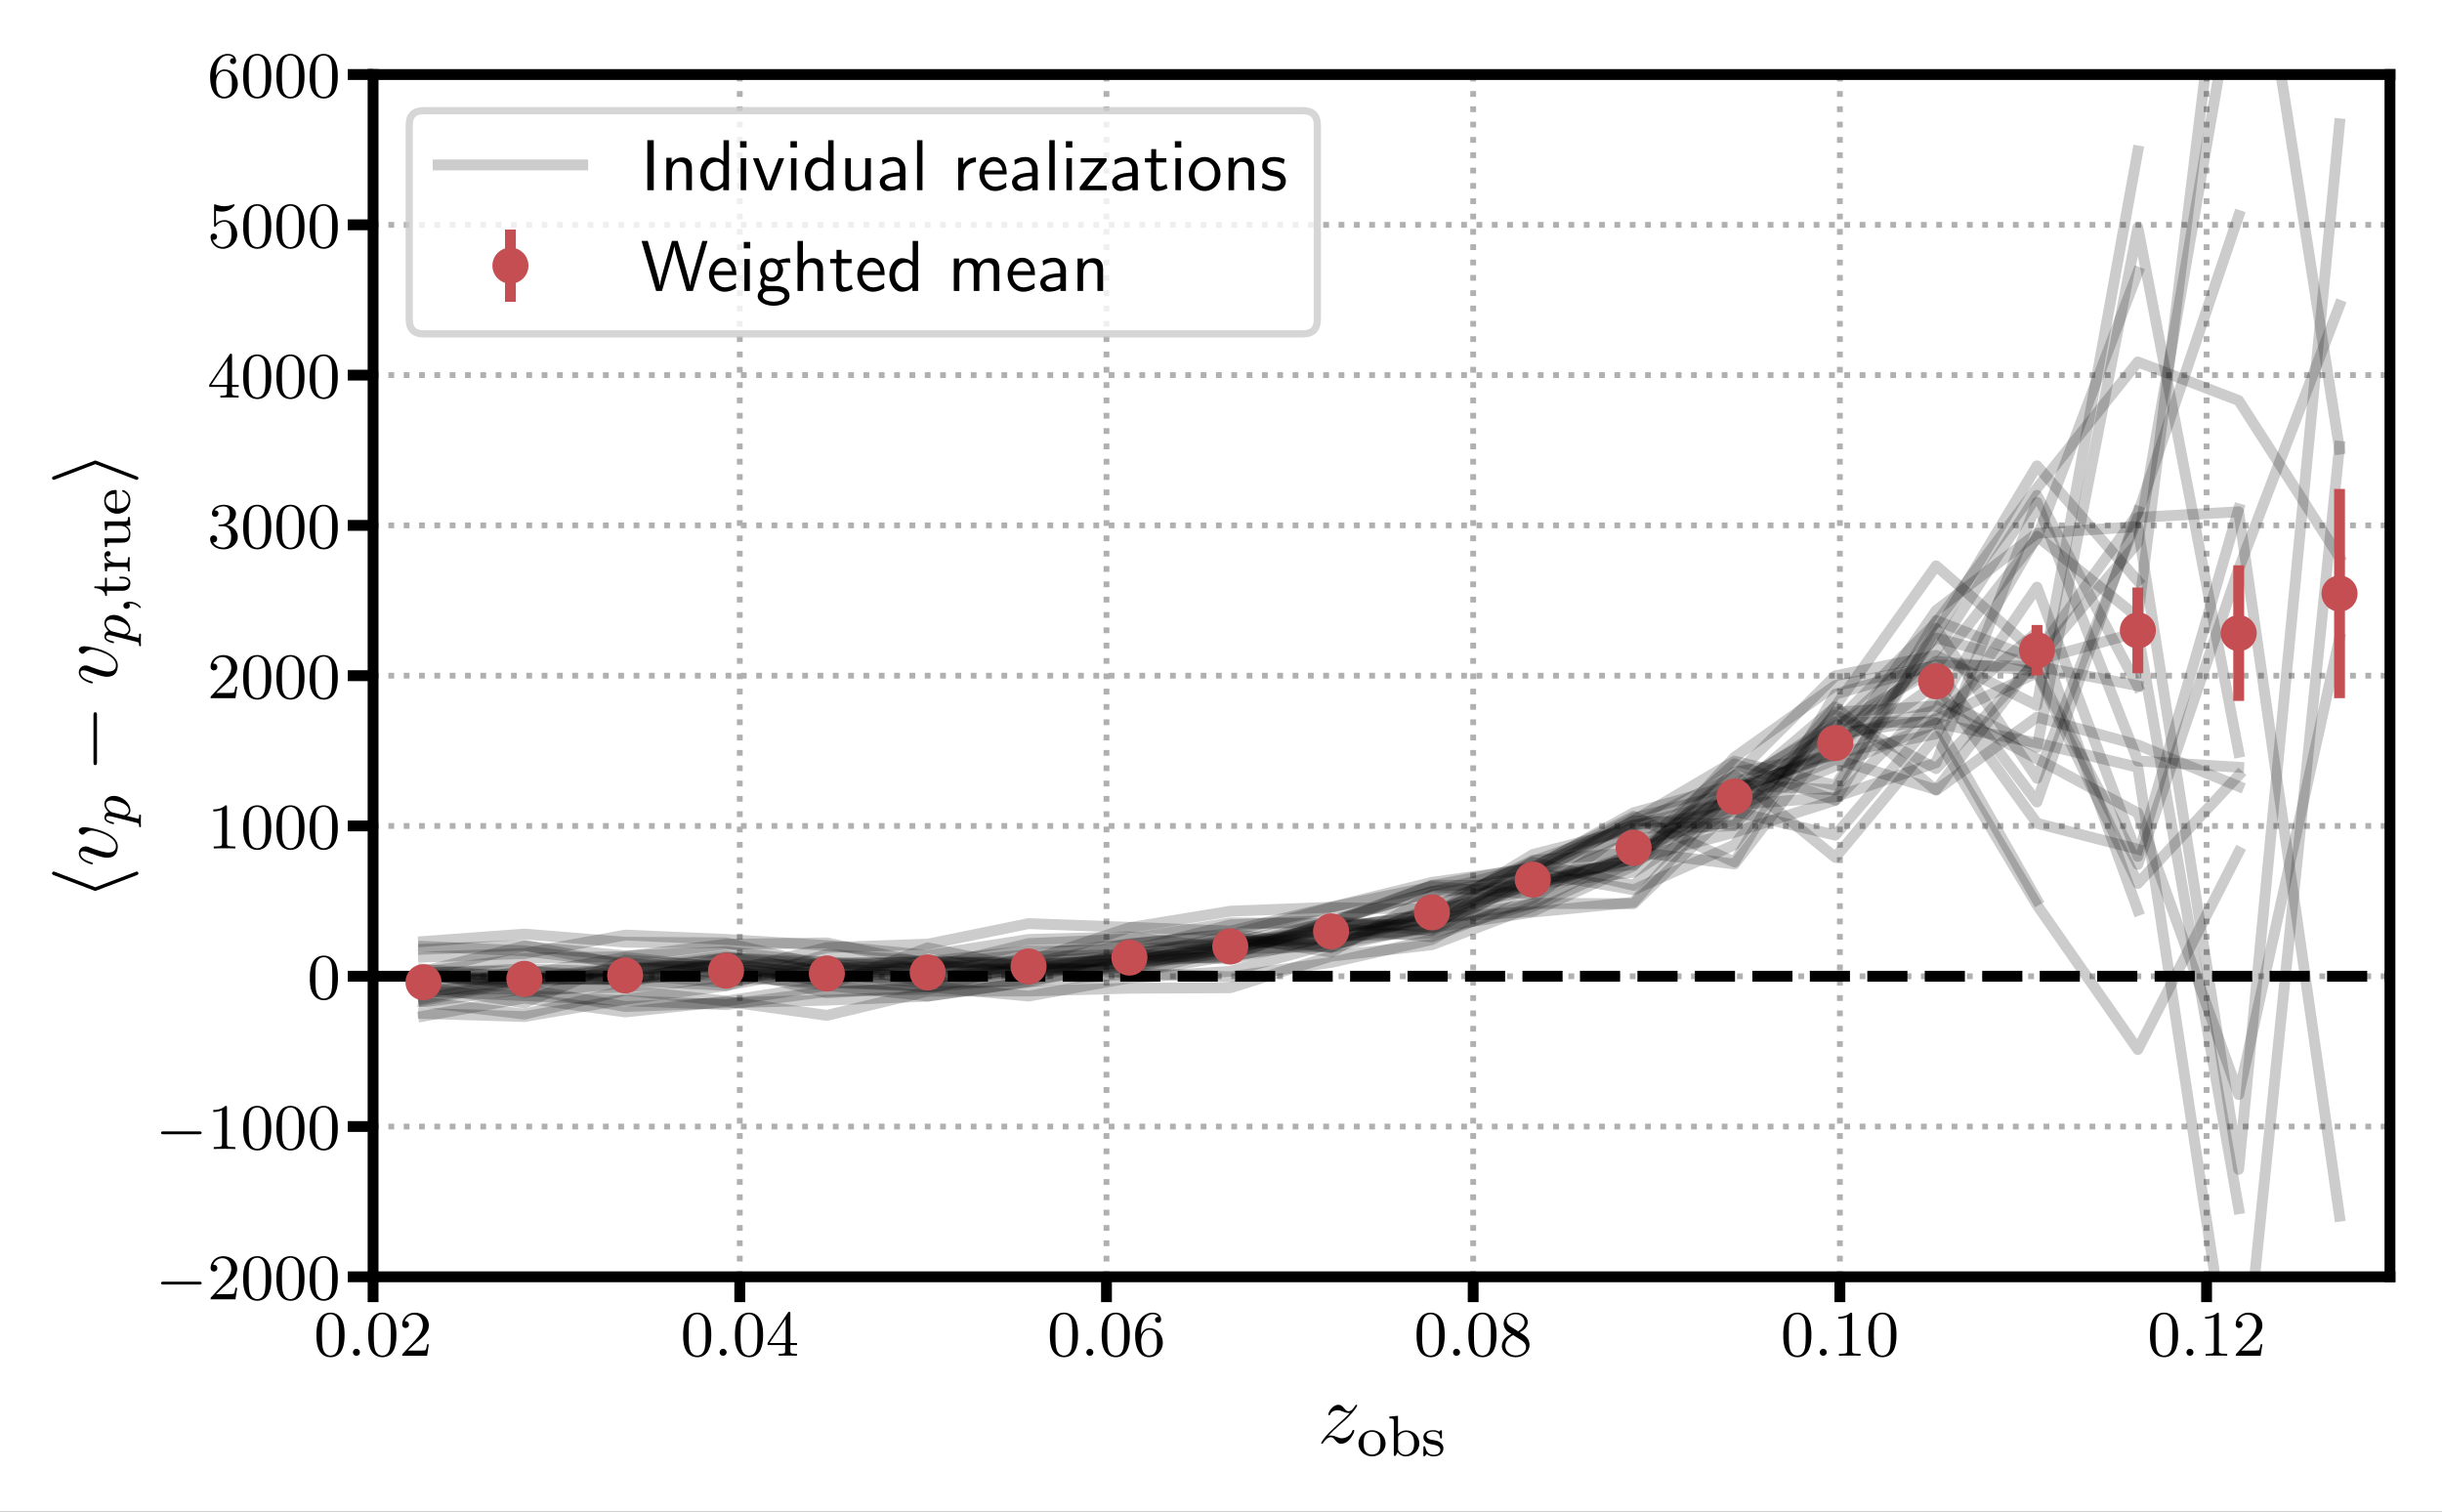 <?xml version="1.0" encoding="UTF-8" standalone="no"?>
<svg
   width="337.808pt"
   height="209.13pt"
   viewBox="0 0 337.808 209.13"
   version="1.1"
   id="svg20682"
   sodipodi:docname="velbias.svg"
   inkscape:version="1.2.2 (732a01da63, 2022-12-09)"
   xmlns:inkscape="http://www.inkscape.org/namespaces/inkscape"
   xmlns:sodipodi="http://sodipodi.sourceforge.net/DTD/sodipodi-0.dtd"
   xmlns:xlink="http://www.w3.org/1999/xlink"
   xmlns="http://www.w3.org/2000/svg"
   xmlns:svg="http://www.w3.org/2000/svg">
  <rect x="0" y="0" width="337.808" height="209.13" fill="#333333" stroke="none"/>
  <sodipodi:namedview
     id="namedview20684"
     pagecolor="#ffffff"
     bordercolor="#666666"
     borderopacity="1.0"
     inkscape:showpageshadow="2"
     inkscape:pageopacity="0.0"
     inkscape:pagecheckerboard="0"
     inkscape:deskcolor="#d1d1d1"
     inkscape:document-units="pt"
     showgrid="false"
     inkscape:zoom="2.8196517"
     inkscape:cx="308.9034"
     inkscape:cy="139.37892"
     inkscape:window-width="1920"
     inkscape:window-height="1009"
     inkscape:window-x="-8"
     inkscape:window-y="-8"
     inkscape:window-maximized="1"
     inkscape:current-layer="svg20682" />
  <defs
     id="defs20117">
    <g
       id="g20055">
      <symbol
         overflow="visible"
         id="glyph0-0">
        <path
           style="stroke:none;"
           d=""
           id="path19899" />
      </symbol>
      <symbol
         overflow="visible"
         id="glyph0-1">
        <path
           style="stroke:none;"
           d="M 4.25 -2.875 C 4.25 -3.469 4.219 -4.25 3.906 -4.922 C 3.5 -5.766 2.828 -5.969 2.312 -5.969 C 1.766 -5.969 1.078 -5.766 0.688 -4.891 C 0.406 -4.281 0.359 -3.547 0.359 -2.875 C 0.359 -2.281 0.375 -1.422 0.766 -0.703 C 1.188 0.047 1.891 0.203 2.297 0.203 C 2.875 0.203 3.547 -0.047 3.922 -0.875 C 4.188 -1.484 4.25 -2.156 4.25 -2.875 Z M 2.312 -0.031 C 2.031 -0.031 1.391 -0.156 1.219 -1.172 C 1.125 -1.688 1.125 -2.469 1.125 -2.984 C 1.125 -3.594 1.125 -4.297 1.234 -4.797 C 1.422 -5.594 1.984 -5.75 2.297 -5.75 C 2.641 -5.75 3.203 -5.562 3.375 -4.734 C 3.469 -4.25 3.469 -3.547 3.469 -2.984 C 3.469 -2.422 3.469 -1.672 3.375 -1.141 C 3.188 -0.109 2.531 -0.031 2.312 -0.031 Z M 2.312 -0.031 "
           id="path19902" />
      </symbol>
      <symbol
         overflow="visible"
         id="glyph0-2">
        <path
           style="stroke:none;"
           d="M 4.141 -1.594 L 3.891 -1.594 C 3.875 -1.469 3.797 -0.938 3.688 -0.797 C 3.625 -0.719 3.016 -0.719 2.828 -0.719 L 1.234 -0.719 L 2.125 -1.562 C 3.594 -2.828 4.141 -3.312 4.141 -4.219 C 4.141 -5.25 3.297 -5.969 2.188 -5.969 C 1.156 -5.969 0.453 -5.156 0.453 -4.344 C 0.453 -3.891 0.844 -3.844 0.922 -3.844 C 1.125 -3.844 1.391 -3.984 1.391 -4.312 C 1.391 -4.578 1.203 -4.781 0.922 -4.781 C 0.875 -4.781 0.859 -4.781 0.812 -4.766 C 1.031 -5.406 1.609 -5.688 2.094 -5.688 C 3 -5.688 3.312 -4.844 3.312 -4.219 C 3.312 -3.312 2.625 -2.562 2.203 -2.094 L 0.562 -0.328 C 0.453 -0.219 0.453 -0.203 0.453 0 L 3.891 0 Z M 4.141 -1.594 "
           id="path19905" />
      </symbol>
      <symbol
         overflow="visible"
         id="glyph0-3">
        <path
           style="stroke:none;"
           d="M 0.266 -1.766 L 0.266 -1.484 L 2.703 -1.484 L 2.703 -0.703 C 2.703 -0.375 2.688 -0.281 2.016 -0.281 L 1.812 -0.281 L 1.812 0 C 2.375 -0.031 3 -0.031 3.062 -0.031 C 3.109 -0.031 3.766 -0.031 4.328 0 L 4.328 -0.281 L 4.125 -0.281 C 3.453 -0.281 3.422 -0.375 3.422 -0.703 L 3.422 -1.484 L 4.344 -1.484 L 4.344 -1.766 L 3.422 -1.766 L 3.422 -5.828 C 3.422 -6.016 3.422 -6.078 3.25 -6.078 C 3.141 -6.078 3.141 -6.062 3.062 -5.938 Z M 0.547 -1.766 L 2.766 -5.078 L 2.766 -1.766 Z M 0.547 -1.766 "
           id="path19908" />
      </symbol>
      <symbol
         overflow="visible"
         id="glyph0-4">
        <path
           style="stroke:none;"
           d="M 1.203 -2.969 C 1.203 -3.891 1.297 -4.391 1.547 -4.859 C 1.719 -5.234 2.156 -5.75 2.828 -5.75 C 3 -5.75 3.422 -5.719 3.625 -5.391 C 3.297 -5.391 3.141 -5.219 3.141 -4.984 C 3.141 -4.75 3.312 -4.562 3.562 -4.562 C 3.812 -4.562 3.984 -4.734 3.984 -5 C 3.984 -5.5 3.625 -5.969 2.812 -5.969 C 1.656 -5.969 0.391 -4.828 0.391 -2.828 C 0.391 -0.406 1.484 0.203 2.328 0.203 C 3.312 0.203 4.219 -0.641 4.219 -1.828 C 4.219 -2.953 3.391 -3.828 2.375 -3.828 C 1.844 -3.828 1.453 -3.5 1.203 -2.969 Z M 2.312 -0.047 C 1.797 -0.047 1.5 -0.469 1.406 -0.734 C 1.234 -1.141 1.219 -1.891 1.219 -2.031 C 1.219 -2.625 1.5 -3.594 2.359 -3.594 C 2.5 -3.594 2.938 -3.594 3.234 -3.047 C 3.406 -2.703 3.406 -2.266 3.406 -1.828 C 3.406 -1.406 3.406 -0.953 3.234 -0.625 C 2.953 -0.109 2.562 -0.047 2.312 -0.047 Z M 2.312 -0.047 "
           id="path19911" />
      </symbol>
      <symbol
         overflow="visible"
         id="glyph0-5">
        <path
           style="stroke:none;"
           d="M 1.547 -4.078 C 1.281 -4.25 1.062 -4.484 1.062 -4.812 C 1.062 -5.406 1.688 -5.75 2.281 -5.75 C 2.984 -5.75 3.531 -5.266 3.531 -4.641 C 3.531 -4.016 3 -3.594 2.641 -3.391 Z M 2.859 -3.25 C 3.312 -3.469 3.969 -3.906 3.969 -4.641 C 3.969 -5.484 3.125 -5.969 2.312 -5.969 C 1.375 -5.969 0.641 -5.297 0.641 -4.469 C 0.641 -4.141 0.766 -3.812 0.984 -3.547 C 1.125 -3.375 1.188 -3.344 1.703 -3.016 C 0.922 -2.641 0.391 -2.094 0.391 -1.359 C 0.391 -0.406 1.328 0.203 2.297 0.203 C 3.344 0.203 4.219 -0.531 4.219 -1.5 C 4.219 -2.375 3.547 -2.812 3.328 -2.953 C 3.234 -3.016 2.969 -3.188 2.859 -3.25 Z M 1.953 -2.859 L 3.078 -2.156 C 3.281 -2.031 3.734 -1.734 3.734 -1.188 C 3.734 -0.484 3.016 -0.047 2.312 -0.047 C 1.531 -0.047 0.875 -0.609 0.875 -1.359 C 0.875 -2 1.312 -2.531 1.953 -2.859 Z M 1.953 -2.859 "
           id="path19914" />
      </symbol>
      <symbol
         overflow="visible"
         id="glyph0-6">
        <path
           style="stroke:none;"
           d="M 2.719 -5.734 C 2.719 -5.953 2.719 -5.969 2.5 -5.969 C 1.938 -5.406 1.109 -5.406 0.828 -5.406 L 0.828 -5.125 C 1 -5.125 1.547 -5.125 2.031 -5.359 L 2.031 -0.719 C 2.031 -0.391 2.016 -0.281 1.172 -0.281 L 0.891 -0.281 L 0.891 0 C 1.203 -0.031 2.016 -0.031 2.375 -0.031 C 2.75 -0.031 3.547 -0.031 3.875 0 L 3.875 -0.281 L 3.594 -0.281 C 2.75 -0.281 2.719 -0.391 2.719 -0.719 Z M 2.719 -5.734 "
           id="path19917" />
      </symbol>
      <symbol
         overflow="visible"
         id="glyph0-7">
        <path
           style="stroke:none;"
           d="M 2.734 -3.156 C 3.562 -3.469 3.969 -4.125 3.969 -4.75 C 3.969 -5.438 3.203 -5.969 2.266 -5.969 C 1.344 -5.969 0.641 -5.438 0.641 -4.766 C 0.641 -4.469 0.828 -4.297 1.094 -4.297 C 1.359 -4.297 1.547 -4.484 1.547 -4.75 C 1.547 -5.062 1.328 -5.188 1.016 -5.188 C 1.25 -5.562 1.797 -5.75 2.25 -5.75 C 2.984 -5.75 3.125 -5.156 3.125 -4.734 C 3.125 -4.469 3.078 -4.031 2.859 -3.688 C 2.578 -3.297 2.266 -3.281 2 -3.25 C 1.781 -3.234 1.766 -3.234 1.688 -3.234 C 1.609 -3.234 1.531 -3.219 1.531 -3.125 C 1.531 -3 1.609 -3 1.766 -3 L 2.172 -3 C 2.953 -3 3.297 -2.375 3.297 -1.531 C 3.297 -0.375 2.688 -0.047 2.234 -0.047 C 2.062 -0.047 1.188 -0.094 0.797 -0.766 C 1.109 -0.719 1.359 -0.938 1.359 -1.25 C 1.359 -1.547 1.141 -1.734 0.875 -1.734 C 0.656 -1.734 0.391 -1.594 0.391 -1.219 C 0.391 -0.422 1.219 0.203 2.266 0.203 C 3.375 0.203 4.219 -0.609 4.219 -1.531 C 4.219 -2.312 3.594 -2.969 2.734 -3.156 Z M 2.734 -3.156 "
           id="path19920" />
      </symbol>
      <symbol
         overflow="visible"
         id="glyph0-8">
        <path
           style="stroke:none;"
           d="M 0.938 -3.094 C 0.938 -2.938 0.938 -2.828 1.062 -2.828 C 1.125 -2.828 1.156 -2.875 1.203 -2.953 C 1.484 -3.328 1.906 -3.547 2.375 -3.547 C 3.344 -3.547 3.344 -2.156 3.344 -1.844 C 3.344 -1.562 3.344 -1 3.078 -0.594 C 2.844 -0.219 2.469 -0.047 2.109 -0.047 C 1.594 -0.047 0.984 -0.391 0.766 -1.047 C 0.781 -1.047 0.828 -1.031 0.891 -1.031 C 1.078 -1.031 1.344 -1.141 1.344 -1.469 C 1.344 -1.75 1.141 -1.906 0.891 -1.906 C 0.703 -1.906 0.453 -1.797 0.453 -1.438 C 0.453 -0.625 1.141 0.203 2.141 0.203 C 3.219 0.203 4.141 -0.688 4.141 -1.797 C 4.141 -2.875 3.375 -3.766 2.391 -3.766 C 1.969 -3.766 1.531 -3.625 1.203 -3.297 L 1.203 -5.062 C 1.484 -4.984 1.766 -4.938 2.031 -4.938 C 3.141 -4.938 3.781 -5.734 3.781 -5.859 C 3.781 -5.938 3.734 -5.969 3.688 -5.969 C 3.672 -5.969 3.656 -5.969 3.562 -5.922 C 3.141 -5.766 2.734 -5.688 2.359 -5.688 C 1.969 -5.688 1.562 -5.766 1.156 -5.922 C 1.062 -5.969 1.047 -5.969 1.047 -5.969 C 0.938 -5.969 0.938 -5.891 0.938 -5.734 Z M 0.938 -3.094 "
           id="path19923" />
      </symbol>
      <symbol
         overflow="visible"
         id="glyph1-0">
        <path
           style="stroke:none;"
           d=""
           id="path19926" />
      </symbol>
      <symbol
         overflow="visible"
         id="glyph1-1">
        <path
           style="stroke:none;"
           d="M 1.766 -0.484 C 1.766 -0.75 1.547 -0.969 1.281 -0.969 C 1 -0.969 0.797 -0.75 0.797 -0.484 C 0.797 -0.219 1 0 1.281 0 C 1.547 0 1.766 -0.219 1.766 -0.484 Z M 1.766 -0.484 "
           id="path19929" />
      </symbol>
      <symbol
         overflow="visible"
         id="glyph2-0">
        <path
           style="stroke:none;"
           d=""
           id="path19932" />
      </symbol>
      <symbol
         overflow="visible"
         id="glyph2-1">
        <path
           style="stroke:none;"
           d="M 1.516 -0.969 C 2.031 -1.547 2.453 -1.922 3.047 -2.469 C 3.766 -3.078 4.078 -3.375 4.25 -3.562 C 5.078 -4.391 5.5 -5.078 5.5 -5.172 C 5.5 -5.266 5.406 -5.266 5.375 -5.266 C 5.297 -5.266 5.266 -5.219 5.219 -5.141 C 4.906 -4.625 4.625 -4.375 4.312 -4.375 C 4.062 -4.375 3.938 -4.484 3.703 -4.766 C 3.453 -5.062 3.25 -5.266 2.906 -5.266 C 2.031 -5.266 1.5 -4.188 1.5 -3.938 C 1.5 -3.891 1.516 -3.828 1.625 -3.828 C 1.719 -3.828 1.734 -3.875 1.766 -3.953 C 1.969 -4.438 2.547 -4.516 2.766 -4.516 C 3.031 -4.516 3.266 -4.438 3.516 -4.328 C 3.969 -4.141 4.156 -4.141 4.281 -4.141 C 4.359 -4.141 4.406 -4.141 4.469 -4.141 C 4.078 -3.688 3.438 -3.109 2.891 -2.625 L 1.688 -1.5 C 0.953 -0.766 0.516 -0.062 0.516 0.031 C 0.516 0.094 0.578 0.125 0.641 0.125 C 0.719 0.125 0.734 0.109 0.812 -0.031 C 1 -0.328 1.391 -0.781 1.828 -0.781 C 2.078 -0.781 2.203 -0.688 2.438 -0.391 C 2.672 -0.125 2.875 0.125 3.25 0.125 C 4.422 0.125 5.094 -1.406 5.094 -1.672 C 5.094 -1.719 5.078 -1.797 4.953 -1.797 C 4.859 -1.797 4.859 -1.75 4.812 -1.625 C 4.547 -0.922 3.844 -0.641 3.375 -0.641 C 3.125 -0.641 2.891 -0.719 2.641 -0.828 C 2.156 -1.016 2.031 -1.016 1.875 -1.016 C 1.75 -1.016 1.625 -1.016 1.516 -0.969 Z M 1.516 -0.969 "
           id="path19935" />
      </symbol>
      <symbol
         overflow="visible"
         id="glyph3-0">
        <path
           style="stroke:none;"
           d=""
           id="path19938" />
      </symbol>
      <symbol
         overflow="visible"
         id="glyph3-1">
        <path
           style="stroke:none;"
           d="M 3.984 -1.703 C 3.984 -2.688 3.156 -3.547 2.109 -3.547 C 1.062 -3.547 0.234 -2.688 0.234 -1.703 C 0.234 -0.703 1.094 0.078 2.109 0.078 C 3.141 0.078 3.984 -0.703 3.984 -1.703 Z M 2.109 -0.172 C 1.688 -0.172 1.344 -0.375 1.172 -0.656 C 0.969 -0.984 0.953 -1.375 0.953 -1.766 C 0.953 -2.078 0.953 -2.547 1.188 -2.891 C 1.406 -3.172 1.734 -3.328 2.109 -3.328 C 2.531 -3.328 2.875 -3.125 3.047 -2.859 C 3.266 -2.516 3.281 -2.094 3.281 -1.766 C 3.281 -1.406 3.266 -0.969 3.031 -0.625 C 2.828 -0.312 2.469 -0.172 2.109 -0.172 Z M 2.109 -0.172 "
           id="path19941" />
      </symbol>
      <symbol
         overflow="visible"
         id="glyph3-2">
        <path
           style="stroke:none;"
           d="M 1.469 -5.531 L 0.281 -5.438 L 0.281 -5.172 C 0.828 -5.172 0.891 -5.125 0.891 -4.734 L 0.891 0 L 1.125 0 L 1.422 -0.5 C 1.609 -0.219 1.984 0.078 2.531 0.078 C 3.531 0.078 4.422 -0.703 4.422 -1.719 C 4.422 -2.719 3.594 -3.516 2.625 -3.516 C 1.984 -3.516 1.609 -3.172 1.469 -3.031 Z M 1.484 -2.516 C 1.484 -2.672 1.484 -2.688 1.609 -2.828 C 1.844 -3.125 2.219 -3.297 2.578 -3.297 C 2.984 -3.297 3.297 -3.047 3.453 -2.812 C 3.594 -2.594 3.703 -2.312 3.703 -1.734 C 3.703 -1.547 3.703 -0.984 3.422 -0.609 C 3.125 -0.25 2.75 -0.141 2.5 -0.141 C 2.109 -0.141 1.797 -0.344 1.578 -0.656 C 1.484 -0.812 1.484 -0.812 1.484 -0.969 Z M 1.484 -2.516 "
           id="path19944" />
      </symbol>
      <symbol
         overflow="visible"
         id="glyph3-3">
        <path
           style="stroke:none;"
           d="M 2.844 -3.344 C 2.844 -3.469 2.844 -3.547 2.734 -3.547 C 2.688 -3.547 2.672 -3.547 2.547 -3.422 C 2.531 -3.422 2.453 -3.344 2.438 -3.344 C 2.422 -3.344 2.406 -3.344 2.359 -3.375 C 2.234 -3.469 2 -3.547 1.641 -3.547 C 0.531 -3.547 0.281 -2.953 0.281 -2.562 C 0.281 -2.172 0.578 -1.938 0.594 -1.906 C 0.922 -1.672 1.094 -1.641 1.641 -1.547 C 2.016 -1.469 2.625 -1.359 2.625 -0.828 C 2.625 -0.516 2.422 -0.141 1.688 -0.141 C 0.875 -0.141 0.641 -0.766 0.547 -1.188 C 0.516 -1.297 0.5 -1.328 0.406 -1.328 C 0.281 -1.328 0.281 -1.266 0.281 -1.109 L 0.281 -0.125 C 0.281 0 0.281 0.078 0.375 0.078 C 0.438 0.078 0.438 0.078 0.578 -0.078 C 0.625 -0.125 0.703 -0.219 0.75 -0.266 C 1.109 0.062 1.484 0.078 1.688 0.078 C 2.703 0.078 3.047 -0.5 3.047 -1.031 C 3.047 -1.406 2.828 -1.969 1.875 -2.141 C 1.812 -2.156 1.359 -2.234 1.328 -2.234 C 1.078 -2.297 0.703 -2.469 0.703 -2.781 C 0.703 -3.016 0.891 -3.359 1.641 -3.359 C 2.531 -3.359 2.578 -2.703 2.594 -2.484 C 2.594 -2.422 2.656 -2.391 2.703 -2.391 C 2.844 -2.391 2.844 -2.453 2.844 -2.594 Z M 2.844 -3.344 "
           id="path19947" />
      </symbol>
      <symbol
         overflow="visible"
         id="glyph4-0">
        <path
           style="stroke:none;"
           d=""
           id="path19950" />
      </symbol>
      <symbol
         overflow="visible"
         id="glyph4-1">
        <path
           style="stroke:none;"
           d="M 6.047 -2.047 C 6.219 -2.047 6.391 -2.047 6.391 -2.25 C 6.391 -2.438 6.203 -2.438 6.047 -2.438 L 1.109 -2.438 C 0.953 -2.438 0.766 -2.438 0.766 -2.25 C 0.766 -2.047 0.938 -2.047 1.109 -2.047 Z M 6.047 -2.047 "
           id="path19953" />
      </symbol>
      <symbol
         overflow="visible"
         id="glyph5-0">
        <path
           style="stroke:none;"
           d=""
           id="path19956" />
      </symbol>
      <symbol
         overflow="visible"
         id="glyph5-1">
        <path
           style="stroke:none;"
           d="M -8.516 -3.922 C -8.641 -3.984 -8.672 -3.984 -8.719 -3.984 C -8.859 -3.984 -8.969 -3.875 -8.969 -3.734 C -8.969 -3.641 -8.906 -3.547 -8.688 -3.469 L -3.203 -1.375 C -3.125 -1.344 -3.062 -1.312 -2.984 -1.312 C -2.953 -1.312 -2.922 -1.312 -2.781 -1.375 L 2.703 -3.469 C 2.828 -3.516 2.984 -3.578 2.984 -3.734 C 2.984 -3.875 2.875 -3.984 2.75 -3.984 C 2.719 -3.984 2.688 -3.984 2.562 -3.922 L -2.984 -1.812 Z M -8.516 -3.922 "
           id="path19959" />
      </symbol>
      <symbol
         overflow="visible"
         id="glyph5-2">
        <path
           style="stroke:none;"
           d="M -2.75 -7.875 C -2.75 -8.078 -2.75 -8.297 -2.984 -8.297 C -3.234 -8.297 -3.234 -8.078 -3.234 -7.875 L -3.234 -1.406 C -3.234 -1.203 -3.234 -0.984 -2.984 -0.984 C -2.75 -0.984 -2.75 -1.203 -2.75 -1.406 Z M -2.75 -7.875 "
           id="path19962" />
      </symbol>
      <symbol
         overflow="visible"
         id="glyph5-3">
        <path
           style="stroke:none;"
           d="M -2.781 -3.266 C -2.922 -3.328 -2.953 -3.328 -2.984 -3.328 C -3.031 -3.328 -3.047 -3.328 -3.188 -3.266 L -8.688 -1.172 C -8.891 -1.094 -8.969 -1.031 -8.969 -0.891 C -8.969 -0.766 -8.859 -0.656 -8.719 -0.656 C -8.688 -0.656 -8.672 -0.656 -8.531 -0.719 L -2.984 -2.828 L 2.531 -0.719 C 2.672 -0.656 2.688 -0.656 2.75 -0.656 C 2.875 -0.656 2.984 -0.766 2.984 -0.891 C 2.984 -1.047 2.875 -1.094 2.75 -1.141 Z M -2.781 -3.266 "
           id="path19965" />
      </symbol>
      <symbol
         overflow="visible"
         id="glyph6-0">
        <path
           style="stroke:none;"
           d=""
           id="path19968" />
      </symbol>
      <symbol
         overflow="visible"
         id="glyph6-1">
        <path
           style="stroke:none;"
           d="M -4.469 -5.469 C -5.219 -5.469 -5.266 -5.078 -5.266 -4.984 C -5.266 -4.703 -4.984 -4.438 -4.75 -4.438 C -4.609 -4.438 -4.516 -4.516 -4.469 -4.562 C -4.359 -4.688 -4.047 -5 -3.422 -5 C -2.922 -5 -0.125 -4.281 -0.125 -2.844 C -0.125 -2.109 -0.734 -1.969 -1.172 -1.969 C -1.766 -1.969 -2.609 -2.25 -3.469 -2.562 C -3.953 -2.766 -4.078 -2.812 -4.312 -2.812 C -4.812 -2.812 -5.266 -2.453 -5.266 -1.859 C -5.266 -0.766 -3.531 -0.328 -3.438 -0.328 C -3.391 -0.328 -3.328 -0.375 -3.328 -0.453 C -3.328 -0.562 -3.375 -0.578 -3.547 -0.625 C -4.578 -0.906 -5.031 -1.375 -5.031 -1.828 C -5.031 -1.938 -5.031 -2.141 -4.641 -2.141 C -4.328 -2.141 -3.984 -2.016 -3.531 -1.828 C -2 -1.25 -1.625 -1.25 -1.344 -1.25 C -1.078 -1.25 -0.578 -1.297 -0.25 -1.656 C 0.125 -2.094 0.125 -2.688 0.125 -2.797 C 0.125 -4.781 -3.797 -5.469 -4.469 -5.469 Z M -4.469 -5.469 "
           id="path19971" />
      </symbol>
      <symbol
         overflow="visible"
         id="glyph7-0">
        <path
           style="stroke:none;"
           d=""
           id="path19974" />
      </symbol>
      <symbol
         overflow="visible"
         id="glyph7-1">
        <path
           style="stroke:none;"
           d="M 0.969 -0.422 C 1.219 -0.344 1.281 -0.328 1.281 -0.016 C 1.281 0.094 1.281 0.188 1.438 0.188 C 1.5 0.188 1.547 0.125 1.547 0.078 C 1.547 0 1.516 -0.031 1.516 -0.625 C 1.516 -1.188 1.547 -1.359 1.547 -1.422 C 1.547 -1.453 1.547 -1.562 1.391 -1.562 C 1.281 -1.562 1.281 -1.453 1.281 -1.359 C 1.281 -0.984 1.234 -0.984 1.156 -0.984 C 1.109 -0.984 0.547 -1.125 -0.391 -1.359 C -0.203 -1.469 0.078 -1.719 0.078 -2.141 C 0.078 -3.125 -1.047 -4.141 -2.203 -4.141 C -3 -4.141 -3.516 -3.641 -3.516 -3 C -3.516 -2.516 -3.188 -2.141 -2.953 -1.906 C -3.516 -1.734 -3.516 -1.203 -3.516 -1.125 C -3.516 -0.844 -3.328 -0.641 -3.078 -0.516 C -2.719 -0.328 -2.312 -0.234 -2.297 -0.234 C -2.219 -0.234 -2.188 -0.297 -2.188 -0.359 C -2.188 -0.469 -2.219 -0.469 -2.438 -0.531 C -2.844 -0.625 -3.297 -0.766 -3.297 -1.094 C -3.297 -1.297 -3.109 -1.359 -2.922 -1.359 C -2.844 -1.359 -2.641 -1.328 -2.578 -1.312 Z M -2.453 -1.875 C -2.594 -1.922 -2.609 -1.922 -2.75 -2.047 C -3.109 -2.344 -3.297 -2.688 -3.297 -2.969 C -3.297 -3.375 -2.906 -3.516 -2.547 -3.516 C -2.25 -3.516 -1.391 -3.344 -0.922 -3.109 C -0.5 -2.906 -0.141 -2.516 -0.141 -2.141 C -0.141 -1.609 -0.766 -1.469 -0.828 -1.469 C -0.844 -1.469 -0.922 -1.484 -0.953 -1.5 Z M -2.453 -1.875 "
           id="path19977" />
      </symbol>
      <symbol
         overflow="visible"
         id="glyph7-2">
        <path
           style="stroke:none;"
           d="M -0.125 -1.484 C 0.391 -1.484 0.859 -1.375 1.344 -0.891 C 1.375 -0.859 1.391 -0.844 1.422 -0.844 C 1.484 -0.844 1.531 -0.906 1.531 -0.953 C 1.531 -1.047 0.906 -1.719 -0.031 -1.719 C -0.531 -1.719 -0.891 -1.516 -0.891 -1.172 C -0.891 -0.891 -0.656 -0.734 -0.453 -0.734 C -0.219 -0.734 0 -0.891 0 -1.172 C 0 -1.375 -0.109 -1.484 -0.125 -1.484 Z M -0.125 -1.484 "
           id="path19980" />
      </symbol>
      <symbol
         overflow="visible"
         id="glyph8-0">
        <path
           style="stroke:none;"
           d=""
           id="path19983" />
      </symbol>
      <symbol
         overflow="visible"
         id="glyph8-1">
        <path
           style="stroke:none;"
           d="M -3.172 -1.484 L -3.172 -2.672 L -3.438 -2.672 L -3.438 -1.484 L -4.906 -1.484 L -4.906 -1.234 C -4.172 -1.234 -3.422 -0.906 -3.391 -0.156 L -3.172 -0.156 L -3.172 -0.875 L -1 -0.875 C -0.062 -0.875 0.078 -1.594 0.078 -1.953 C 0.078 -2.5 -0.391 -2.812 -1 -2.812 L -1.438 -2.812 L -1.438 -2.562 L -1.016 -2.562 C -0.469 -2.562 -0.172 -2.312 -0.172 -2.016 C -0.172 -1.484 -0.859 -1.484 -0.984 -1.484 Z M -3.172 -1.484 "
           id="path19986" />
      </symbol>
      <symbol
         overflow="visible"
         id="glyph8-2">
        <path
           style="stroke:none;"
           d="M -1.812 -1.469 C -2.422 -1.469 -3.281 -1.719 -3.297 -2.484 C -3.266 -2.438 -3.203 -2.344 -3.016 -2.344 C -2.766 -2.344 -2.656 -2.547 -2.656 -2.703 C -2.656 -2.891 -2.781 -3.062 -3.016 -3.062 C -3.297 -3.062 -3.516 -2.812 -3.516 -2.453 C -3.516 -1.938 -3.125 -1.578 -2.672 -1.422 L -2.672 -1.406 L -3.516 -1.406 L -3.422 -0.281 L -3.156 -0.281 C -3.156 -0.828 -3.109 -0.891 -2.719 -0.891 L -0.625 -0.891 C -0.266 -0.891 -0.266 -0.781 -0.266 -0.281 L 0 -0.281 C -0.031 -0.594 -0.031 -1.031 -0.031 -1.219 C -0.031 -1.688 -0.031 -1.703 0 -2.219 L -0.266 -2.219 L -0.266 -2.062 C -0.266 -1.484 -0.344 -1.469 -0.641 -1.469 Z M -1.812 -1.469 "
           id="path19989" />
      </symbol>
      <symbol
         overflow="visible"
         id="glyph8-3">
        <path
           style="stroke:none;"
           d="M -3.422 -2.656 L -3.156 -2.656 C -3.156 -3.203 -3.109 -3.266 -2.719 -3.266 L -1.328 -3.266 C -0.641 -3.266 -0.141 -2.859 -0.141 -2.25 C -0.141 -1.562 -0.484 -1.531 -0.891 -1.531 L -3.516 -1.531 L -3.422 -0.328 L -3.156 -0.328 C -3.156 -0.938 -3.141 -0.938 -2.438 -0.938 L -1.234 -0.938 C -0.656 -0.938 0.078 -0.938 0.078 -2.203 C 0.078 -2.953 -0.5 -3.25 -0.562 -3.281 L -0.562 -3.297 L 0.078 -3.297 L 0 -4.484 L -0.266 -4.484 C -0.266 -3.938 -0.312 -3.875 -0.703 -3.875 L -3.516 -3.875 Z M -3.422 -2.656 "
           id="path19992" />
      </symbol>
      <symbol
         overflow="visible"
         id="glyph8-4">
        <path
           style="stroke:none;"
           d="M -1.812 -3.297 C -1.812 -3.469 -1.812 -3.516 -2 -3.516 C -2.703 -3.516 -3.547 -3.125 -3.547 -2 C -3.547 -1.016 -2.734 -0.234 -1.75 -0.234 C -0.719 -0.234 0.078 -1.094 0.078 -2.109 C 0.078 -3.109 -0.766 -3.516 -0.953 -3.516 C -0.984 -3.516 -1.062 -3.484 -1.062 -3.391 C -1.062 -3.297 -1.016 -3.281 -0.969 -3.266 C -0.188 -2.984 -0.172 -2.297 -0.172 -2.156 C -0.172 -1.797 -0.328 -1.422 -0.703 -1.188 C -1.062 -0.953 -1.578 -0.953 -1.812 -0.953 Z M -2.031 -0.953 C -3.141 -1.031 -3.328 -1.703 -3.328 -2 C -3.328 -2.938 -2.203 -2.969 -2.031 -2.969 Z M -2.031 -0.953 "
           id="path19995" />
      </symbol>
      <symbol
         overflow="visible"
         id="glyph9-0">
        <path
           style="stroke:none;"
           d=""
           id="path19998" />
      </symbol>
      <symbol
         overflow="visible"
         id="glyph9-1">
        <path
           style="stroke:none;"
           d="M 1.828 -6.922 L 0.938 -6.922 L 0.938 0 L 1.828 0 Z M 1.828 -6.922 "
           id="path20001" />
      </symbol>
      <symbol
         overflow="visible"
         id="glyph9-2">
        <path
           style="stroke:none;"
           d="M 4.344 -2.969 C 4.344 -3.625 4.188 -4.531 2.969 -4.531 C 2.078 -4.531 1.578 -3.859 1.531 -3.781 L 1.531 -4.484 L 0.812 -4.484 L 0.812 0 L 1.578 0 L 1.578 -2.438 C 1.578 -3.094 1.828 -3.922 2.594 -3.922 C 3.547 -3.922 3.562 -3.219 3.562 -2.906 L 3.562 0 L 4.344 0 Z M 4.344 -2.969 "
           id="path20004" />
      </symbol>
      <symbol
         overflow="visible"
         id="glyph9-3">
        <path
           style="stroke:none;"
           d="M 4.328 -6.922 L 3.578 -6.922 L 3.578 -3.984 C 3.047 -4.422 2.5 -4.531 2.125 -4.531 C 1.141 -4.531 0.359 -3.5 0.359 -2.219 C 0.359 -0.906 1.125 0.109 2.078 0.109 C 2.406 0.109 2.984 0.016 3.547 -0.516 L 3.547 0 L 4.328 0 Z M 3.547 -1.391 C 3.547 -1.25 3.531 -1.062 3.219 -0.781 C 2.984 -0.578 2.734 -0.5 2.484 -0.5 C 1.859 -0.5 1.141 -0.969 1.141 -2.203 C 1.141 -3.516 2 -3.922 2.578 -3.922 C 3.031 -3.922 3.328 -3.703 3.547 -3.375 Z M 3.547 -1.391 "
           id="path20007" />
      </symbol>
      <symbol
         overflow="visible"
         id="glyph9-4">
        <path
           style="stroke:none;"
           d="M 1.625 -6.781 L 0.734 -6.781 L 0.734 -5.891 L 1.625 -5.891 Z M 1.562 -4.422 L 0.812 -4.422 L 0.812 0 L 1.562 0 Z M 1.562 -4.422 "
           id="path20010" />
      </symbol>
      <symbol
         overflow="visible"
         id="glyph9-5">
        <path
           style="stroke:none;"
           d="M 4.453 -4.422 L 3.703 -4.422 L 2.906 -2.359 C 2.703 -1.797 2.391 -1 2.312 -0.531 L 2.297 -0.531 C 2.25 -0.891 1.984 -1.578 1.891 -1.844 L 0.922 -4.422 L 0.141 -4.422 L 1.859 0 L 2.734 0 Z M 4.453 -4.422 "
           id="path20013" />
      </symbol>
      <symbol
         overflow="visible"
         id="glyph9-6">
        <path
           style="stroke:none;"
           d="M 4.344 -4.422 L 3.562 -4.422 L 3.562 -1.531 C 3.562 -0.781 3 -0.438 2.359 -0.438 C 1.656 -0.438 1.578 -0.703 1.578 -1.125 L 1.578 -4.422 L 0.812 -4.422 L 0.812 -1.094 C 0.812 -0.375 1.031 0.109 1.859 0.109 C 2.391 0.109 3.094 -0.047 3.594 -0.484 L 3.594 0 L 4.344 0 Z M 4.344 -4.422 "
           id="path20016" />
      </symbol>
      <symbol
         overflow="visible"
         id="glyph9-7">
        <path
           style="stroke:none;"
           d="M 3.984 -2.875 C 3.984 -3.891 3.25 -4.594 2.328 -4.594 C 1.688 -4.594 1.234 -4.438 0.766 -4.172 L 0.828 -3.516 C 1.344 -3.875 1.844 -4 2.328 -4 C 2.797 -4 3.203 -3.609 3.203 -2.875 L 3.203 -2.438 C 1.703 -2.422 0.438 -2 0.438 -1.125 C 0.438 -0.703 0.703 0.109 1.578 0.109 C 1.719 0.109 2.656 0.094 3.234 -0.359 L 3.234 0 L 3.984 0 Z M 3.203 -1.312 C 3.203 -1.125 3.203 -0.875 2.859 -0.688 C 2.578 -0.516 2.188 -0.5 2.078 -0.5 C 1.609 -0.5 1.156 -0.734 1.156 -1.141 C 1.156 -1.844 2.766 -1.906 3.203 -1.938 Z M 3.203 -1.312 "
           id="path20019" />
      </symbol>
      <symbol
         overflow="visible"
         id="glyph9-8">
        <path
           style="stroke:none;"
           d="M 1.562 -6.922 L 0.812 -6.922 L 0.812 0 L 1.562 0 Z M 1.562 -6.922 "
           id="path20022" />
      </symbol>
      <symbol
         overflow="visible"
         id="glyph9-9">
        <path
           style="stroke:none;"
           d="M 1.562 -2.141 C 1.562 -3.125 2.281 -3.844 3.266 -3.875 L 3.266 -4.531 C 2.375 -4.531 1.828 -4.031 1.516 -3.578 L 1.516 -4.484 L 0.812 -4.484 L 0.812 0 L 1.562 0 Z M 1.562 -2.141 "
           id="path20025" />
      </symbol>
      <symbol
         overflow="visible"
         id="glyph9-10">
        <path
           style="stroke:none;"
           d="M 4.125 -2.188 C 4.125 -2.516 4.109 -3.266 3.734 -3.875 C 3.312 -4.484 2.719 -4.594 2.359 -4.594 C 1.25 -4.594 0.344 -3.531 0.344 -2.25 C 0.344 -0.938 1.312 0.109 2.5 0.109 C 3.125 0.109 3.703 -0.125 4.094 -0.406 L 4.031 -1.062 C 3.406 -0.531 2.734 -0.5 2.516 -0.5 C 1.719 -0.5 1.078 -1.203 1.047 -2.188 Z M 1.094 -2.734 C 1.25 -3.484 1.781 -3.984 2.359 -3.984 C 2.875 -3.984 3.422 -3.656 3.562 -2.734 Z M 1.094 -2.734 "
           id="path20028" />
      </symbol>
      <symbol
         overflow="visible"
         id="glyph9-11">
        <path
           style="stroke:none;"
           d="M 3.984 -4.031 L 3.984 -4.422 L 0.422 -4.422 L 0.422 -3.844 L 1.797 -3.844 C 1.922 -3.844 2.047 -3.844 2.156 -3.844 L 2.938 -3.844 L 0.281 -0.406 L 0.281 0 L 4 0 L 4 -0.625 L 2.547 -0.625 C 2.422 -0.625 2.297 -0.609 2.188 -0.609 L 1.328 -0.609 Z M 3.984 -4.031 "
           id="path20031" />
      </symbol>
      <symbol
         overflow="visible"
         id="glyph9-12">
        <path
           style="stroke:none;"
           d="M 1.75 -3.844 L 3.156 -3.844 L 3.156 -4.422 L 1.75 -4.422 L 1.75 -5.688 L 1.062 -5.688 L 1.062 -4.422 L 0.188 -4.422 L 0.188 -3.844 L 1.031 -3.844 L 1.031 -1.188 C 1.031 -0.594 1.172 0.109 1.859 0.109 C 2.547 0.109 3.062 -0.141 3.312 -0.266 L 3.156 -0.859 C 2.891 -0.641 2.578 -0.531 2.25 -0.531 C 1.891 -0.531 1.75 -0.828 1.75 -1.359 Z M 1.75 -3.844 "
           id="path20034" />
      </symbol>
      <symbol
         overflow="visible"
         id="glyph9-13">
        <path
           style="stroke:none;"
           d="M 4.672 -2.188 C 4.672 -3.531 3.672 -4.594 2.5 -4.594 C 1.266 -4.594 0.297 -3.5 0.297 -2.188 C 0.297 -0.875 1.312 0.109 2.484 0.109 C 3.672 0.109 4.672 -0.891 4.672 -2.188 Z M 2.484 -0.531 C 1.797 -0.531 1.078 -1.094 1.078 -2.297 C 1.078 -3.5 1.828 -3.984 2.484 -3.984 C 3.188 -3.984 3.891 -3.469 3.891 -2.297 C 3.891 -1.109 3.219 -0.531 2.484 -0.531 Z M 2.484 -0.531 "
           id="path20037" />
      </symbol>
      <symbol
         overflow="visible"
         id="glyph9-14">
        <path
           style="stroke:none;"
           d="M 3.422 -4.281 C 2.906 -4.516 2.5 -4.594 1.984 -4.594 C 1.734 -4.594 0.328 -4.594 0.328 -3.297 C 0.328 -2.797 0.625 -2.484 0.875 -2.297 C 1.172 -2.078 1.391 -2.031 1.938 -1.922 C 2.297 -1.859 2.875 -1.734 2.875 -1.203 C 2.875 -0.516 2.094 -0.516 1.938 -0.516 C 1.141 -0.516 0.578 -0.891 0.406 -1 L 0.281 -0.328 C 0.594 -0.172 1.141 0.109 1.953 0.109 C 2.141 0.109 2.688 0.109 3.109 -0.203 C 3.422 -0.453 3.594 -0.844 3.594 -1.281 C 3.594 -1.828 3.219 -2.156 3.203 -2.188 C 2.812 -2.547 2.547 -2.609 2.047 -2.688 C 1.5 -2.797 1.031 -2.906 1.031 -3.391 C 1.031 -4 1.75 -4 1.891 -4 C 2.203 -4 2.734 -3.969 3.297 -3.625 Z M 3.422 -4.281 "
           id="path20040" />
      </symbol>
      <symbol
         overflow="visible"
         id="glyph9-15">
        <path
           style="stroke:none;"
           d="M 9.266 -6.922 L 8.547 -6.922 L 7.641 -3.781 C 7.375 -2.906 6.891 -1.219 6.844 -0.719 C 6.844 -0.734 6.781 -1.25 6.125 -3.516 L 5.141 -6.922 L 4.344 -6.922 L 3.438 -3.812 C 3.219 -3.047 2.719 -1.297 2.672 -0.734 L 2.656 -0.734 C 2.625 -1.141 2.359 -2.109 2.266 -2.438 L 1.797 -4.109 L 1 -6.922 L 0.141 -6.922 L 2.156 0 L 2.969 0 L 3.969 -3.453 C 4.172 -4.188 4.609 -5.672 4.672 -6.188 C 4.719 -5.891 4.953 -4.938 5.219 -4 L 6.375 0 L 7.234 0 Z M 9.266 -6.922 "
           id="path20043" />
      </symbol>
      <symbol
         overflow="visible"
         id="glyph9-16">
        <path
           style="stroke:none;"
           d="M 3.516 -3.891 C 3.734 -3.891 4 -3.938 4.25 -3.938 C 4.422 -3.938 4.812 -3.906 4.828 -3.906 L 4.719 -4.531 C 4.031 -4.531 3.453 -4.344 3.156 -4.219 C 2.938 -4.391 2.609 -4.531 2.203 -4.531 C 1.344 -4.531 0.625 -3.812 0.625 -2.906 C 0.625 -2.547 0.75 -2.188 0.953 -1.922 C 0.656 -1.516 0.656 -1.125 0.656 -1.078 C 0.656 -0.812 0.75 -0.531 0.922 -0.312 C 0.406 -0.016 0.281 0.453 0.281 0.703 C 0.281 1.453 1.266 2.047 2.484 2.047 C 3.703 2.047 4.688 1.469 4.688 0.703 C 4.688 -0.688 3.031 -0.688 2.641 -0.688 L 1.766 -0.688 C 1.641 -0.688 1.188 -0.688 1.188 -1.219 C 1.188 -1.328 1.219 -1.484 1.297 -1.578 C 1.5 -1.422 1.828 -1.281 2.203 -1.281 C 3.094 -1.281 3.797 -2.031 3.797 -2.906 C 3.797 -3.391 3.578 -3.766 3.469 -3.906 Z M 2.203 -1.859 C 1.828 -1.859 1.312 -2.078 1.312 -2.906 C 1.312 -3.734 1.828 -3.969 2.203 -3.969 C 2.625 -3.969 3.094 -3.688 3.094 -2.906 C 3.094 -2.141 2.625 -1.859 2.203 -1.859 Z M 2.656 0.031 C 2.875 0.031 4 0.031 4 0.719 C 4 1.156 3.312 1.484 2.5 1.484 C 1.688 1.484 0.984 1.172 0.984 0.703 C 0.984 0.672 0.984 0.031 1.75 0.031 Z M 2.656 0.031 "
           id="path20046" />
      </symbol>
      <symbol
         overflow="visible"
         id="glyph9-17">
        <path
           style="stroke:none;"
           d="M 4.344 -2.969 C 4.344 -3.625 4.188 -4.531 2.969 -4.531 C 2.359 -4.531 1.875 -4.234 1.562 -3.812 L 1.562 -6.922 L 0.812 -6.922 L 0.812 0 L 1.578 0 L 1.578 -2.438 C 1.578 -3.094 1.828 -3.922 2.594 -3.922 C 3.547 -3.922 3.562 -3.219 3.562 -2.906 L 3.562 0 L 4.344 0 Z M 4.344 -2.969 "
           id="path20049" />
      </symbol>
      <symbol
         overflow="visible"
         id="glyph9-18">
        <path
           style="stroke:none;"
           d="M 7.109 -2.969 C 7.109 -3.641 6.953 -4.531 5.734 -4.531 C 5.141 -4.531 4.625 -4.25 4.25 -3.719 C 4 -4.469 3.297 -4.531 2.984 -4.531 C 2.266 -4.531 1.797 -4.125 1.531 -3.766 L 1.531 -4.484 L 0.812 -4.484 L 0.812 0 L 1.578 0 L 1.578 -2.438 C 1.578 -3.125 1.859 -3.922 2.594 -3.922 C 3.516 -3.922 3.562 -3.281 3.562 -2.906 L 3.562 0 L 4.344 0 L 4.344 -2.438 C 4.344 -3.125 4.609 -3.922 5.359 -3.922 C 6.281 -3.922 6.328 -3.281 6.328 -2.906 L 6.328 0 L 7.109 0 Z M 7.109 -2.969 "
           id="path20052" />
      </symbol>
    </g>
    <clipPath
       id="clip1">
      <path
         d="M 0 0 L 337.809 0 L 337.809 209.129 L 0 209.129 Z M 0 0 "
         id="path20057" />
    </clipPath>
    <clipPath
       id="clip2">
      <path
         d="M 51.609 10.312 L 53 10.312 L 53 176.633 L 51.609 176.633 Z M 51.609 10.312 "
         id="path20060" />
    </clipPath>
    <clipPath
       id="clip3">
      <path
         d="M 101 10.312 L 103 10.312 L 103 176.633 L 101 176.633 Z M 101 10.312 "
         id="path20063" />
    </clipPath>
    <clipPath
       id="clip4">
      <path
         d="M 152 10.312 L 154 10.312 L 154 176.633 L 152 176.633 Z M 152 10.312 "
         id="path20066" />
    </clipPath>
    <clipPath
       id="clip5">
      <path
         d="M 203 10.312 L 205 10.312 L 205 176.633 L 203 176.633 Z M 203 10.312 "
         id="path20069" />
    </clipPath>
    <clipPath
       id="clip6">
      <path
         d="M 254 10.312 L 255 10.312 L 255 176.633 L 254 176.633 Z M 254 10.312 "
         id="path20072" />
    </clipPath>
    <clipPath
       id="clip7">
      <path
         d="M 304 10.312 L 306 10.312 L 306 176.633 L 304 176.633 Z M 304 10.312 "
         id="path20075" />
    </clipPath>
    <clipPath
       id="clip8">
      <path
         d="M 51.609 176 L 330.609 176 L 330.609 176.633 L 51.609 176.633 Z M 51.609 176 "
         id="path20078" />
    </clipPath>
    <clipPath
       id="clip9">
      <path
         d="M 51.609 155 L 330.609 155 L 330.609 157 L 51.609 157 Z M 51.609 155 "
         id="path20081" />
    </clipPath>
    <clipPath
       id="clip10">
      <path
         d="M 51.609 134 L 330.609 134 L 330.609 136 L 51.609 136 Z M 51.609 134 "
         id="path20084" />
    </clipPath>
    <clipPath
       id="clip11">
      <path
         d="M 51.609 113 L 330.609 113 L 330.609 115 L 51.609 115 Z M 51.609 113 "
         id="path20087" />
    </clipPath>
    <clipPath
       id="clip12">
      <path
         d="M 51.609 93 L 330.609 93 L 330.609 94 L 51.609 94 Z M 51.609 93 "
         id="path20090" />
    </clipPath>
    <clipPath
       id="clip13">
      <path
         d="M 51.609 72 L 330.609 72 L 330.609 74 L 51.609 74 Z M 51.609 72 "
         id="path20093" />
    </clipPath>
    <clipPath
       id="clip14">
      <path
         d="M 51.609 51 L 330.609 51 L 330.609 53 L 51.609 53 Z M 51.609 51 "
         id="path20096" />
    </clipPath>
    <clipPath
       id="clip15">
      <path
         d="M 51.609 30 L 330.609 30 L 330.609 32 L 51.609 32 Z M 51.609 30 "
         id="path20099" />
    </clipPath>
    <clipPath
       id="clip16">
      <path
         d="M 51.609 10.312 L 330.609 10.312 L 330.609 11 L 51.609 11 Z M 51.609 10.312 "
         id="path20102" />
    </clipPath>
    <clipPath
       id="clip17">
      <path
         d="M 57 10.312 L 325 10.312 L 325 138 L 57 138 Z M 57 10.312 "
         id="path20105" />
    </clipPath>
    <clipPath
       id="clip18">
      <path
         d="M 57 10.312 L 310 10.312 L 310 137 L 57 137 Z M 57 10.312 "
         id="path20108" />
    </clipPath>
    <clipPath
       id="clip19">
      <path
         d="M 57 60 L 325 60 L 325 176.633 L 57 176.633 Z M 57 60 "
         id="path20111" />
    </clipPath>
    <clipPath
       id="clip20">
      <path
         d="M 51.609 134 L 330.609 134 L 330.609 136 L 51.609 136 Z M 51.609 134 "
         id="path20114" />
    </clipPath>
  </defs>
  <g
     id="surface1">
    <g
       clip-path="url(#clip1)"
       clip-rule="nonzero"
       id="g20121">
      <path
         style=" stroke:none;fill-rule:nonzero;fill:rgb(100%,100%,100%);fill-opacity:1;"
         d="M 0 209.129 L 337.809 209.129 L 337.809 0 L 0 0 Z M 0 209.129 "
         id="path20119" />
    </g>
    <path
       style=" stroke:none;fill-rule:nonzero;fill:rgb(100%,100%,100%);fill-opacity:1;"
       d="M 51.609 176.633 L 330.609 176.633 L 330.609 10.312 L 51.609 10.312 Z M 51.609 176.633 "
       id="path20123" />
    <g
       clip-path="url(#clip2)"
       clip-rule="nonzero"
       id="g20127">
      <path
         style="fill:none;stroke-width:0.8;stroke-linecap:butt;stroke-linejoin:round;stroke:rgb(69.019%,69.019%,69.019%);stroke-opacity:1;stroke-dasharray:0.8,1.32;stroke-miterlimit:10;"
         d="M 51.609 32.497 L 51.609 198.818 "
         transform="matrix(1,0,0,-1,0,209.13)"
         id="path20125" />
    </g>
    <path
       style="fill:none;stroke-width:1.5;stroke-linecap:butt;stroke-linejoin:round;stroke:rgb(0%,0%,0%);stroke-opacity:1;stroke-miterlimit:10;"
       d="M 51.609 32.497 L 51.609 28.997 "
       transform="matrix(1,0,0,-1,0,209.13)"
       id="path20129" />
    <g
       style="fill:rgb(0%,0%,0%);fill-opacity:1;"
       id="g20133">
      <use
         xlink:href="#glyph0-1"
         x="43.416"
         y="187.56"
         id="use20131" />
    </g>
    <g
       style="fill:rgb(0%,0%,0%);fill-opacity:1;"
       id="g20137">
      <use
         xlink:href="#glyph1-1"
         x="48.024"
         y="187.56"
         id="use20135" />
    </g>
    <g
       style="fill:rgb(0%,0%,0%);fill-opacity:1;"
       id="g20143">
      <use
         xlink:href="#glyph0-1"
         x="50.584"
         y="187.56"
         id="use20139" />
      <use
         xlink:href="#glyph0-2"
         x="55.183"
         y="187.56"
         id="use20141" />
    </g>
    <g
       clip-path="url(#clip3)"
       clip-rule="nonzero"
       id="g20147">
      <path
         style="fill:none;stroke-width:0.8;stroke-linecap:butt;stroke-linejoin:round;stroke:rgb(69.019%,69.019%,69.019%);stroke-opacity:1;stroke-dasharray:0.8,1.32;stroke-miterlimit:10;"
         d="M 102.336 32.497 L 102.336 198.818 "
         transform="matrix(1,0,0,-1,0,209.13)"
         id="path20145" />
    </g>
    <path
       style="fill:none;stroke-width:1.5;stroke-linecap:butt;stroke-linejoin:round;stroke:rgb(0%,0%,0%);stroke-opacity:1;stroke-miterlimit:10;"
       d="M 102.336 32.497 L 102.336 28.997 "
       transform="matrix(1,0,0,-1,0,209.13)"
       id="path20149" />
    <g
       style="fill:rgb(0%,0%,0%);fill-opacity:1;"
       id="g20153">
      <use
         xlink:href="#glyph0-1"
         x="94.143"
         y="187.56"
         id="use20151" />
    </g>
    <g
       style="fill:rgb(0%,0%,0%);fill-opacity:1;"
       id="g20157">
      <use
         xlink:href="#glyph1-1"
         x="98.751"
         y="187.56"
         id="use20155" />
    </g>
    <g
       style="fill:rgb(0%,0%,0%);fill-opacity:1;"
       id="g20163">
      <use
         xlink:href="#glyph0-1"
         x="101.311"
         y="187.56"
         id="use20159" />
      <use
         xlink:href="#glyph0-3"
         x="105.911"
         y="187.56"
         id="use20161" />
    </g>
    <g
       clip-path="url(#clip4)"
       clip-rule="nonzero"
       id="g20167">
      <path
         style="fill:none;stroke-width:0.8;stroke-linecap:butt;stroke-linejoin:round;stroke:rgb(69.019%,69.019%,69.019%);stroke-opacity:1;stroke-dasharray:0.8,1.32;stroke-miterlimit:10;"
         d="M 153.062 32.497 L 153.062 198.818 "
         transform="matrix(1,0,0,-1,0,209.13)"
         id="path20165" />
    </g>
    <path
       style="fill:none;stroke-width:1.5;stroke-linecap:butt;stroke-linejoin:round;stroke:rgb(0%,0%,0%);stroke-opacity:1;stroke-miterlimit:10;"
       d="M 153.062 32.497 L 153.062 28.997 "
       transform="matrix(1,0,0,-1,0,209.13)"
       id="path20169" />
    <g
       style="fill:rgb(0%,0%,0%);fill-opacity:1;"
       id="g20173">
      <use
         xlink:href="#glyph0-1"
         x="144.871"
         y="187.56"
         id="use20171" />
    </g>
    <g
       style="fill:rgb(0%,0%,0%);fill-opacity:1;"
       id="g20177">
      <use
         xlink:href="#glyph1-1"
         x="149.478"
         y="187.56"
         id="use20175" />
    </g>
    <g
       style="fill:rgb(0%,0%,0%);fill-opacity:1;"
       id="g20183">
      <use
         xlink:href="#glyph0-1"
         x="152.038"
         y="187.56"
         id="use20179" />
      <use
         xlink:href="#glyph0-4"
         x="156.638"
         y="187.56"
         id="use20181" />
    </g>
    <g
       clip-path="url(#clip5)"
       clip-rule="nonzero"
       id="g20187">
      <path
         style="fill:none;stroke-width:0.8;stroke-linecap:butt;stroke-linejoin:round;stroke:rgb(69.019%,69.019%,69.019%);stroke-opacity:1;stroke-dasharray:0.8,1.32;stroke-miterlimit:10;"
         d="M 203.789 32.497 L 203.789 198.818 "
         transform="matrix(1,0,0,-1,0,209.13)"
         id="path20185" />
    </g>
    <path
       style="fill:none;stroke-width:1.5;stroke-linecap:butt;stroke-linejoin:round;stroke:rgb(0%,0%,0%);stroke-opacity:1;stroke-miterlimit:10;"
       d="M 203.789 32.497 L 203.789 28.997 "
       transform="matrix(1,0,0,-1,0,209.13)"
       id="path20189" />
    <g
       style="fill:rgb(0%,0%,0%);fill-opacity:1;"
       id="g20193">
      <use
         xlink:href="#glyph0-1"
         x="195.598"
         y="187.56"
         id="use20191" />
    </g>
    <g
       style="fill:rgb(0%,0%,0%);fill-opacity:1;"
       id="g20197">
      <use
         xlink:href="#glyph1-1"
         x="200.206"
         y="187.56"
         id="use20195" />
    </g>
    <g
       style="fill:rgb(0%,0%,0%);fill-opacity:1;"
       id="g20203">
      <use
         xlink:href="#glyph0-1"
         x="202.766"
         y="187.56"
         id="use20199" />
      <use
         xlink:href="#glyph0-5"
         x="207.365"
         y="187.56"
         id="use20201" />
    </g>
    <g
       clip-path="url(#clip6)"
       clip-rule="nonzero"
       id="g20207">
      <path
         style="fill:none;stroke-width:0.8;stroke-linecap:butt;stroke-linejoin:round;stroke:rgb(69.019%,69.019%,69.019%);stroke-opacity:1;stroke-dasharray:0.8,1.32;stroke-miterlimit:10;"
         d="M 254.516 32.497 L 254.516 198.818 "
         transform="matrix(1,0,0,-1,0,209.13)"
         id="path20205" />
    </g>
    <path
       style="fill:none;stroke-width:1.5;stroke-linecap:butt;stroke-linejoin:round;stroke:rgb(0%,0%,0%);stroke-opacity:1;stroke-miterlimit:10;"
       d="M 254.516 32.497 L 254.516 28.997 "
       transform="matrix(1,0,0,-1,0,209.13)"
       id="path20209" />
    <g
       style="fill:rgb(0%,0%,0%);fill-opacity:1;"
       id="g20213">
      <use
         xlink:href="#glyph0-1"
         x="246.325"
         y="187.56"
         id="use20211" />
    </g>
    <g
       style="fill:rgb(0%,0%,0%);fill-opacity:1;"
       id="g20217">
      <use
         xlink:href="#glyph1-1"
         x="250.933"
         y="187.56"
         id="use20215" />
    </g>
    <g
       style="fill:rgb(0%,0%,0%);fill-opacity:1;"
       id="g20223">
      <use
         xlink:href="#glyph0-6"
         x="253.493"
         y="187.56"
         id="use20219" />
      <use
         xlink:href="#glyph0-1"
         x="258.093"
         y="187.56"
         id="use20221" />
    </g>
    <g
       clip-path="url(#clip7)"
       clip-rule="nonzero"
       id="g20227">
      <path
         style="fill:none;stroke-width:0.8;stroke-linecap:butt;stroke-linejoin:round;stroke:rgb(69.019%,69.019%,69.019%);stroke-opacity:1;stroke-dasharray:0.8,1.32;stroke-miterlimit:10;"
         d="M 305.242 32.497 L 305.242 198.818 "
         transform="matrix(1,0,0,-1,0,209.13)"
         id="path20225" />
    </g>
    <path
       style="fill:none;stroke-width:1.5;stroke-linecap:butt;stroke-linejoin:round;stroke:rgb(0%,0%,0%);stroke-opacity:1;stroke-miterlimit:10;"
       d="M 305.242 32.497 L 305.242 28.997 "
       transform="matrix(1,0,0,-1,0,209.13)"
       id="path20229" />
    <g
       style="fill:rgb(0%,0%,0%);fill-opacity:1;"
       id="g20233">
      <use
         xlink:href="#glyph0-1"
         x="297.053"
         y="187.56"
         id="use20231" />
    </g>
    <g
       style="fill:rgb(0%,0%,0%);fill-opacity:1;"
       id="g20237">
      <use
         xlink:href="#glyph1-1"
         x="301.66"
         y="187.56"
         id="use20235" />
    </g>
    <g
       style="fill:rgb(0%,0%,0%);fill-opacity:1;"
       id="g20243">
      <use
         xlink:href="#glyph0-6"
         x="304.22"
         y="187.56"
         id="use20239" />
      <use
         xlink:href="#glyph0-2"
         x="308.82"
         y="187.56"
         id="use20241" />
    </g>
    <g
       style="fill:rgb(0%,0%,0%);fill-opacity:1;"
       id="g20247">
      <use
         xlink:href="#glyph2-1"
         x="182.249"
         y="199.606"
         id="use20245" />
    </g>
    <g
       style="fill:rgb(0%,0%,0%);fill-opacity:1;"
       id="g20255">
      <use
         xlink:href="#glyph3-1"
         x="187.687"
         y="201.399"
         id="use20249" />
      <use
         xlink:href="#glyph3-2"
         x="191.919"
         y="201.399"
         id="use20251" />
      <use
         xlink:href="#glyph3-3"
         x="196.622"
         y="201.399"
         id="use20253" />
    </g>
    <g
       clip-path="url(#clip8)"
       clip-rule="nonzero"
       id="g20259">
      <path
         style="fill:none;stroke-width:0.8;stroke-linecap:butt;stroke-linejoin:round;stroke:rgb(69.019%,69.019%,69.019%);stroke-opacity:1;stroke-dasharray:0.8,1.32;stroke-miterlimit:10;"
         d="M 51.609 32.497 L 330.609 32.497 "
         transform="matrix(1,0,0,-1,0,209.13)"
         id="path20257" />
    </g>
    <path
       style="fill:none;stroke-width:1.5;stroke-linecap:butt;stroke-linejoin:round;stroke:rgb(0%,0%,0%);stroke-opacity:1;stroke-miterlimit:10;"
       d="M 51.609 32.497 L 48.109 32.497 "
       transform="matrix(1,0,0,-1,0,209.13)"
       id="path20261" />
    <g
       style="fill:rgb(0%,0%,0%);fill-opacity:1;"
       id="g20265">
      <use
         xlink:href="#glyph4-1"
         x="21.509"
         y="179.747"
         id="use20263" />
    </g>
    <g
       style="fill:rgb(0%,0%,0%);fill-opacity:1;"
       id="g20275">
      <use
         xlink:href="#glyph0-2"
         x="28.677"
         y="179.747"
         id="use20267" />
      <use
         xlink:href="#glyph0-1"
         x="33.277"
         y="179.747"
         id="use20269" />
      <use
         xlink:href="#glyph0-1"
         x="37.876"
         y="179.747"
         id="use20271" />
      <use
         xlink:href="#glyph0-1"
         x="42.476"
         y="179.747"
         id="use20273" />
    </g>
    <g
       clip-path="url(#clip9)"
       clip-rule="nonzero"
       id="g20279">
      <path
         style="fill:none;stroke-width:0.8;stroke-linecap:butt;stroke-linejoin:round;stroke:rgb(69.019%,69.019%,69.019%);stroke-opacity:1;stroke-dasharray:0.8,1.32;stroke-miterlimit:10;"
         d="M 51.609 53.286 L 330.609 53.286 "
         transform="matrix(1,0,0,-1,0,209.13)"
         id="path20277" />
    </g>
    <path
       style="fill:none;stroke-width:1.5;stroke-linecap:butt;stroke-linejoin:round;stroke:rgb(0%,0%,0%);stroke-opacity:1;stroke-miterlimit:10;"
       d="M 51.609 53.286 L 48.109 53.286 "
       transform="matrix(1,0,0,-1,0,209.13)"
       id="path20281" />
    <g
       style="fill:rgb(0%,0%,0%);fill-opacity:1;"
       id="g20285">
      <use
         xlink:href="#glyph4-1"
         x="21.509"
         y="158.957"
         id="use20283" />
    </g>
    <g
       style="fill:rgb(0%,0%,0%);fill-opacity:1;"
       id="g20295">
      <use
         xlink:href="#glyph0-6"
         x="28.677"
         y="158.957"
         id="use20287" />
      <use
         xlink:href="#glyph0-1"
         x="33.277"
         y="158.957"
         id="use20289" />
      <use
         xlink:href="#glyph0-1"
         x="37.876"
         y="158.957"
         id="use20291" />
      <use
         xlink:href="#glyph0-1"
         x="42.476"
         y="158.957"
         id="use20293" />
    </g>
    <g
       clip-path="url(#clip10)"
       clip-rule="nonzero"
       id="g20299">
      <path
         style="fill:none;stroke-width:0.8;stroke-linecap:butt;stroke-linejoin:round;stroke:rgb(69.019%,69.019%,69.019%);stroke-opacity:1;stroke-dasharray:0.8,1.32;stroke-miterlimit:10;"
         d="M 51.609 74.076 L 330.609 74.076 "
         transform="matrix(1,0,0,-1,0,209.13)"
         id="path20297" />
    </g>
    <path
       style="fill:none;stroke-width:1.5;stroke-linecap:butt;stroke-linejoin:round;stroke:rgb(0%,0%,0%);stroke-opacity:1;stroke-miterlimit:10;"
       d="M 51.609 74.076 L 48.109 74.076 "
       transform="matrix(1,0,0,-1,0,209.13)"
       id="path20301" />
    <g
       style="fill:rgb(0%,0%,0%);fill-opacity:1;"
       id="g20305">
      <use
         xlink:href="#glyph0-1"
         x="42.5"
         y="138.167"
         id="use20303" />
    </g>
    <g
       clip-path="url(#clip11)"
       clip-rule="nonzero"
       id="g20309">
      <path
         style="fill:none;stroke-width:0.8;stroke-linecap:butt;stroke-linejoin:round;stroke:rgb(69.019%,69.019%,69.019%);stroke-opacity:1;stroke-dasharray:0.8,1.32;stroke-miterlimit:10;"
         d="M 51.609 94.868 L 330.609 94.868 "
         transform="matrix(1,0,0,-1,0,209.13)"
         id="path20307" />
    </g>
    <path
       style="fill:none;stroke-width:1.5;stroke-linecap:butt;stroke-linejoin:round;stroke:rgb(0%,0%,0%);stroke-opacity:1;stroke-miterlimit:10;"
       d="M 51.609 94.868 L 48.109 94.868 "
       transform="matrix(1,0,0,-1,0,209.13)"
       id="path20311" />
    <g
       style="fill:rgb(0%,0%,0%);fill-opacity:1;"
       id="g20321">
      <use
         xlink:href="#glyph0-6"
         x="28.677"
         y="117.377"
         id="use20313" />
      <use
         xlink:href="#glyph0-1"
         x="33.277"
         y="117.377"
         id="use20315" />
      <use
         xlink:href="#glyph0-1"
         x="37.876"
         y="117.377"
         id="use20317" />
      <use
         xlink:href="#glyph0-1"
         x="42.476"
         y="117.377"
         id="use20319" />
    </g>
    <g
       clip-path="url(#clip12)"
       clip-rule="nonzero"
       id="g20325">
      <path
         style="fill:none;stroke-width:0.8;stroke-linecap:butt;stroke-linejoin:round;stroke:rgb(69.019%,69.019%,69.019%);stroke-opacity:1;stroke-dasharray:0.8,1.32;stroke-miterlimit:10;"
         d="M 51.609 115.658 L 330.609 115.658 "
         transform="matrix(1,0,0,-1,0,209.13)"
         id="path20323" />
    </g>
    <path
       style="fill:none;stroke-width:1.5;stroke-linecap:butt;stroke-linejoin:round;stroke:rgb(0%,0%,0%);stroke-opacity:1;stroke-miterlimit:10;"
       d="M 51.609 115.658 L 48.109 115.658 "
       transform="matrix(1,0,0,-1,0,209.13)"
       id="path20327" />
    <g
       style="fill:rgb(0%,0%,0%);fill-opacity:1;"
       id="g20337">
      <use
         xlink:href="#glyph0-2"
         x="28.677"
         y="96.587"
         id="use20329" />
      <use
         xlink:href="#glyph0-1"
         x="33.277"
         y="96.587"
         id="use20331" />
      <use
         xlink:href="#glyph0-1"
         x="37.876"
         y="96.587"
         id="use20333" />
      <use
         xlink:href="#glyph0-1"
         x="42.476"
         y="96.587"
         id="use20335" />
    </g>
    <g
       clip-path="url(#clip13)"
       clip-rule="nonzero"
       id="g20341">
      <path
         style="fill:none;stroke-width:0.8;stroke-linecap:butt;stroke-linejoin:round;stroke:rgb(69.019%,69.019%,69.019%);stroke-opacity:1;stroke-dasharray:0.8,1.32;stroke-miterlimit:10;"
         d="M 51.609 136.447 L 330.609 136.447 "
         transform="matrix(1,0,0,-1,0,209.13)"
         id="path20339" />
    </g>
    <path
       style="fill:none;stroke-width:1.5;stroke-linecap:butt;stroke-linejoin:round;stroke:rgb(0%,0%,0%);stroke-opacity:1;stroke-miterlimit:10;"
       d="M 51.609 136.447 L 48.109 136.447 "
       transform="matrix(1,0,0,-1,0,209.13)"
       id="path20343" />
    <g
       style="fill:rgb(0%,0%,0%);fill-opacity:1;"
       id="g20353">
      <use
         xlink:href="#glyph0-7"
         x="28.677"
         y="75.797"
         id="use20345" />
      <use
         xlink:href="#glyph0-1"
         x="33.277"
         y="75.797"
         id="use20347" />
      <use
         xlink:href="#glyph0-1"
         x="37.876"
         y="75.797"
         id="use20349" />
      <use
         xlink:href="#glyph0-1"
         x="42.476"
         y="75.797"
         id="use20351" />
    </g>
    <g
       clip-path="url(#clip14)"
       clip-rule="nonzero"
       id="g20357">
      <path
         style="fill:none;stroke-width:0.8;stroke-linecap:butt;stroke-linejoin:round;stroke:rgb(69.019%,69.019%,69.019%);stroke-opacity:1;stroke-dasharray:0.8,1.32;stroke-miterlimit:10;"
         d="M 51.609 157.236 L 330.609 157.236 "
         transform="matrix(1,0,0,-1,0,209.13)"
         id="path20355" />
    </g>
    <path
       style="fill:none;stroke-width:1.5;stroke-linecap:butt;stroke-linejoin:round;stroke:rgb(0%,0%,0%);stroke-opacity:1;stroke-miterlimit:10;"
       d="M 51.609 157.236 L 48.109 157.236 "
       transform="matrix(1,0,0,-1,0,209.13)"
       id="path20359" />
    <g
       style="fill:rgb(0%,0%,0%);fill-opacity:1;"
       id="g20369">
      <use
         xlink:href="#glyph0-3"
         x="28.677"
         y="55.007"
         id="use20361" />
      <use
         xlink:href="#glyph0-1"
         x="33.277"
         y="55.007"
         id="use20363" />
      <use
         xlink:href="#glyph0-1"
         x="37.876"
         y="55.007"
         id="use20365" />
      <use
         xlink:href="#glyph0-1"
         x="42.476"
         y="55.007"
         id="use20367" />
    </g>
    <g
       clip-path="url(#clip15)"
       clip-rule="nonzero"
       id="g20373">
      <path
         style="fill:none;stroke-width:0.8;stroke-linecap:butt;stroke-linejoin:round;stroke:rgb(69.019%,69.019%,69.019%);stroke-opacity:1;stroke-dasharray:0.8,1.32;stroke-miterlimit:10;"
         d="M 51.609 178.029 L 330.609 178.029 "
         transform="matrix(1,0,0,-1,0,209.13)"
         id="path20371" />
    </g>
    <path
       style="fill:none;stroke-width:1.5;stroke-linecap:butt;stroke-linejoin:round;stroke:rgb(0%,0%,0%);stroke-opacity:1;stroke-miterlimit:10;"
       d="M 51.609 178.029 L 48.109 178.029 "
       transform="matrix(1,0,0,-1,0,209.13)"
       id="path20375" />
    <g
       style="fill:rgb(0%,0%,0%);fill-opacity:1;"
       id="g20385">
      <use
         xlink:href="#glyph0-8"
         x="28.677"
         y="34.217"
         id="use20377" />
      <use
         xlink:href="#glyph0-1"
         x="33.277"
         y="34.217"
         id="use20379" />
      <use
         xlink:href="#glyph0-1"
         x="37.876"
         y="34.217"
         id="use20381" />
      <use
         xlink:href="#glyph0-1"
         x="42.476"
         y="34.217"
         id="use20383" />
    </g>
    <g
       clip-path="url(#clip16)"
       clip-rule="nonzero"
       id="g20389">
      <path
         style="fill:none;stroke-width:0.8;stroke-linecap:butt;stroke-linejoin:round;stroke:rgb(69.019%,69.019%,69.019%);stroke-opacity:1;stroke-dasharray:0.8,1.32;stroke-miterlimit:10;"
         d="M 51.609 198.818 L 330.609 198.818 "
         transform="matrix(1,0,0,-1,0,209.13)"
         id="path20387" />
    </g>
    <path
       style="fill:none;stroke-width:1.5;stroke-linecap:butt;stroke-linejoin:round;stroke:rgb(0%,0%,0%);stroke-opacity:1;stroke-miterlimit:10;"
       d="M 51.609 198.818 L 48.109 198.818 "
       transform="matrix(1,0,0,-1,0,209.13)"
       id="path20391" />
    <g
       style="fill:rgb(0%,0%,0%);fill-opacity:1;"
       id="g20401">
      <use
         xlink:href="#glyph0-4"
         x="28.677"
         y="13.427"
         id="use20393" />
      <use
         xlink:href="#glyph0-1"
         x="33.277"
         y="13.427"
         id="use20395" />
      <use
         xlink:href="#glyph0-1"
         x="37.876"
         y="13.427"
         id="use20397" />
      <use
         xlink:href="#glyph0-1"
         x="42.476"
         y="13.427"
         id="use20399" />
    </g>
    <g
       style="fill:rgb(0%,0%,0%);fill-opacity:1;"
       id="g20405">
      <use
         xlink:href="#glyph5-1"
         x="16.166"
         y="124.556"
         id="use20403" />
    </g>
    <g
       style="fill:rgb(0%,0%,0%);fill-opacity:1;"
       id="g20409">
      <use
         xlink:href="#glyph6-1"
         x="16.166"
         y="119.906"
         id="use20407" />
    </g>
    <g
       style="fill:rgb(0%,0%,0%);fill-opacity:1;"
       id="g20413">
      <use
         xlink:href="#glyph7-1"
         x="17.96"
         y="114.247"
         id="use20411" />
    </g>
    <g
       style="fill:rgb(0%,0%,0%);fill-opacity:1;"
       id="g20417">
      <use
         xlink:href="#glyph5-2"
         x="16.166"
         y="106.83"
         id="use20415" />
    </g>
    <g
       style="fill:rgb(0%,0%,0%);fill-opacity:1;"
       id="g20421">
      <use
         xlink:href="#glyph6-1"
         x="16.166"
         y="94.874"
         id="use20419" />
    </g>
    <g
       style="fill:rgb(0%,0%,0%);fill-opacity:1;"
       id="g20427">
      <use
         xlink:href="#glyph7-1"
         x="17.96"
         y="89.215"
         id="use20423" />
      <use
         xlink:href="#glyph7-2"
         x="17.96"
         y="84.959"
         id="use20425" />
    </g>
    <g
       style="fill:rgb(0%,0%,0%);fill-opacity:1;"
       id="g20437">
      <use
         xlink:href="#glyph8-1"
         x="17.96"
         y="82.6"
         id="use20429" />
      <use
         xlink:href="#glyph8-2"
         x="17.96"
         y="79.308"
         id="use20431" />
      <use
         xlink:href="#glyph8-3"
         x="17.96"
         y="76.009"
         id="use20433" />
      <use
         xlink:href="#glyph8-4"
         x="17.96"
         y="71.306"
         id="use20435" />
    </g>
    <g
       style="fill:rgb(0%,0%,0%);fill-opacity:1;"
       id="g20441">
      <use
         xlink:href="#glyph5-3"
         x="16.166"
         y="67.04"
         id="use20439" />
    </g>
    <path
       style="fill:none;stroke-width:1.5;stroke-linecap:square;stroke-linejoin:round;stroke:rgb(0%,0%,0%);stroke-opacity:0.2;stroke-miterlimit:10;"
       d="M 58.582 73.743 L 72.531 73.661 L 86.484 74.404 L 100.434 73.177 L 114.383 75.939 L 128.332 74.333 L 142.281 75.529 L 156.234 76.482 L 170.184 77.837 L 184.133 78.212 L 198.082 82.72 L 212.031 88.677 L 225.984 95.958 L 239.934 99.568 L 253.883 108.044 L 267.832 120.884 L 281.781 117.056 "
       transform="matrix(1,0,0,-1,0,209.13)"
       id="path20443" />
    <path
       style="fill:none;stroke-width:1.5;stroke-linecap:square;stroke-linejoin:round;stroke:rgb(0%,0%,0%);stroke-opacity:0.2;stroke-miterlimit:10;"
       d="M 58.582 72.693 L 72.531 70.368 L 86.484 76.337 L 100.434 75.357 L 114.383 73.326 L 128.332 72.724 L 142.281 75.048 L 156.234 76.646 L 170.184 78.548 L 184.133 79.341 L 198.082 82.161 L 212.031 83.052 L 225.984 89.341 L 239.934 104.372 L 253.883 114.298 L 267.832 117.001 L 281.781 134.689 L 295.734 171.466 "
       transform="matrix(1,0,0,-1,0,209.13)"
       id="path20445" />
    <path
       style="fill:none;stroke-width:1.5;stroke-linecap:square;stroke-linejoin:round;stroke:rgb(0%,0%,0%);stroke-opacity:0.2;stroke-miterlimit:10;"
       d="M 58.582 76.728 L 72.531 77.228 L 86.484 79.771 L 100.434 79.169 L 114.383 78.333 L 128.332 76.966 L 142.281 79.169 L 156.234 79.525 L 170.184 77.931 L 184.133 80.556 L 198.082 82.841 L 212.031 88.173 L 225.984 95.587 L 239.934 95.064 L 253.883 109.115 L 267.832 122.99 L 281.781 141.599 L 295.734 159.056 L 309.684 153.724 L 323.633 132.021 "
       transform="matrix(1,0,0,-1,0,209.13)"
       id="path20447" />
    <path
       style="fill:none;stroke-width:1.5;stroke-linecap:square;stroke-linejoin:round;stroke:rgb(0%,0%,0%);stroke-opacity:0.2;stroke-miterlimit:10;"
       d="M 58.582 74.665 L 72.531 76.564 L 86.484 76.794 L 100.434 78.501 L 114.383 78.693 L 128.332 75.833 L 142.281 77.048 L 156.234 78.529 L 170.184 79.974 L 184.133 78.048 L 198.082 81.134 L 212.031 87.181 L 225.984 90.286 L 239.934 101.876 L 253.883 90.509 L 267.832 107.24 L 281.781 83.935 L 295.734 63.943 L 309.684 91.251 "
       transform="matrix(1,0,0,-1,0,209.13)"
       id="path20449" />
    <path
       style="fill:none;stroke-width:1.5;stroke-linecap:square;stroke-linejoin:round;stroke:rgb(0%,0%,0%);stroke-opacity:0.2;stroke-miterlimit:10;"
       d="M 58.582 72.181 L 72.531 74.908 L 86.484 73.798 L 100.434 74.38 L 114.383 72.814 L 128.332 78.009 L 142.281 75.115 L 156.234 76.919 L 170.184 78.72 L 184.133 79.997 L 198.082 82.201 L 212.031 86.814 L 225.984 90.173 L 239.934 102.31 L 253.883 104.63 L 267.832 124.677 L 281.781 135.349 L 295.734 136.286 L 309.684 47.365 L 323.633 192.001 "
       transform="matrix(1,0,0,-1,0,209.13)"
       id="path20451" />
    <path
       style="fill:none;stroke-width:1.5;stroke-linecap:square;stroke-linejoin:round;stroke:rgb(0%,0%,0%);stroke-opacity:0.2;stroke-miterlimit:10;"
       d="M 58.582 74.263 L 72.531 74.357 L 86.484 76.704 L 100.434 75.208 L 114.383 71.771 L 128.332 72.63 L 142.281 71.329 L 156.234 73.849 L 170.184 74.755 L 184.133 78.579 L 198.082 80.818 L 212.031 82.947 L 225.984 84.306 L 239.934 100.24 L 253.883 109.255 L 267.832 109.193 L 281.781 84.63 "
       transform="matrix(1,0,0,-1,0,209.13)"
       id="path20453" />
    <path
       style="fill:none;stroke-width:1.5;stroke-linecap:square;stroke-linejoin:round;stroke:rgb(0%,0%,0%);stroke-opacity:0.2;stroke-miterlimit:10;"
       d="M 58.582 70.493 L 72.531 68.833 L 86.484 72.134 L 100.434 70.638 L 114.383 72.814 L 128.332 71.333 L 142.281 73.286 L 156.234 76.126 L 170.184 78.384 L 184.133 80.661 L 198.082 82.759 L 212.031 86.939 L 225.984 90.31 L 239.934 93.986 L 253.883 98.415 L 267.832 122.208 L 281.781 101.462 L 295.734 137.552 L 309.684 138.329 L 323.633 40.88 "
       transform="matrix(1,0,0,-1,0,209.13)"
       id="path20455" />
    <g
       clip-path="url(#clip17)"
       clip-rule="nonzero"
       id="g20459">
      <path
         style="fill:none;stroke-width:1.5;stroke-linecap:square;stroke-linejoin:round;stroke:rgb(0%,0%,0%);stroke-opacity:0.2;stroke-miterlimit:10;"
         d="M 58.582 74.251 L 72.531 72.978 L 86.484 74.908 L 100.434 76.618 L 114.383 74.81 L 128.332 75.208 L 142.281 74.728 L 156.234 75.161 L 170.184 78.103 L 184.133 81.626 L 198.082 80.868 L 212.031 89.982 L 225.984 94.978 L 239.934 98.411 L 253.883 107.201 L 267.832 110.9 L 281.781 134.954 L 295.734 123.728 L 306.449 210.13 M 313.758 210.13 L 323.633 147.001 "
         transform="matrix(1,0,0,-1,0,209.13)"
         id="path20457" />
    </g>
    <path
       style="fill:none;stroke-width:1.5;stroke-linecap:square;stroke-linejoin:round;stroke:rgb(0%,0%,0%);stroke-opacity:0.2;stroke-miterlimit:10;"
       d="M 58.582 74.763 L 72.531 78.255 L 86.484 76.904 L 100.434 77.47 L 114.383 75.982 L 128.332 75.904 L 142.281 74.263 L 156.234 77.087 L 170.184 76.435 L 184.133 79.56 L 198.082 81.927 L 212.031 84.095 L 225.984 91.318 L 239.934 89.603 L 253.883 107.615 L 267.832 109.583 L 281.781 116.06 L 295.734 86.919 L 309.684 101.88 "
       transform="matrix(1,0,0,-1,0,209.13)"
       id="path20461" />
    <path
       style="fill:none;stroke-width:1.5;stroke-linecap:square;stroke-linejoin:round;stroke:rgb(0%,0%,0%);stroke-opacity:0.2;stroke-miterlimit:10;"
       d="M 58.582 77.814 L 72.531 78.365 L 86.484 75.607 L 100.434 75.306 L 114.383 73.646 L 128.332 75.533 L 142.281 74.904 L 156.234 75.329 L 170.184 78.556 L 184.133 80.783 L 198.082 82.439 L 212.031 90.919 L 225.984 94.493 L 239.934 94.892 L 253.883 111.396 L 267.832 130.853 L 281.781 118.712 L 295.734 138.064 L 309.684 179.31 "
       transform="matrix(1,0,0,-1,0,209.13)"
       id="path20463" />
    <path
       style="fill:none;stroke-width:1.5;stroke-linecap:square;stroke-linejoin:round;stroke:rgb(0%,0%,0%);stroke-opacity:0.2;stroke-miterlimit:10;"
       d="M 58.582 70.536 L 72.531 72.298 L 86.484 72.556 L 100.434 73.915 L 114.383 73.216 L 128.332 72.634 L 142.281 73.665 L 156.234 77.603 L 170.184 81.197 L 184.133 81.798 L 198.082 85.755 L 212.031 89.232 L 225.984 95.048 L 239.934 101.763 L 253.883 115.646 L 267.832 118.462 L 281.781 111.533 L 295.734 188.24 "
       transform="matrix(1,0,0,-1,0,209.13)"
       id="path20465" />
    <path
       style="fill:none;stroke-width:1.5;stroke-linecap:square;stroke-linejoin:round;stroke:rgb(0%,0%,0%);stroke-opacity:0.2;stroke-miterlimit:10;"
       d="M 58.582 74.587 L 72.531 74.818 L 86.484 73.49 L 100.434 74.857 L 114.383 74.966 L 128.332 75.954 L 142.281 75.564 L 156.234 74.572 L 170.184 76.911 L 184.133 78.884 L 198.082 83.15 L 212.031 86.029 L 225.984 91.033 L 239.934 97.802 L 253.883 98.876 L 267.832 103.615 L 281.781 139.63 L 295.734 103.857 L 309.684 102.986 "
       transform="matrix(1,0,0,-1,0,209.13)"
       id="path20467" />
    <path
       style="fill:none;stroke-width:1.5;stroke-linecap:square;stroke-linejoin:round;stroke:rgb(0%,0%,0%);stroke-opacity:0.2;stroke-miterlimit:10;"
       d="M 58.582 74.556 L 72.531 71.814 L 86.484 73.146 L 100.434 76.626 L 114.383 75.661 L 128.332 73.349 L 142.281 76.763 L 156.234 77.099 L 170.184 79.076 L 184.133 78.083 L 198.082 83.615 L 212.031 89.845 L 225.984 86.646 L 239.934 99.849 L 253.883 104.927 L 267.832 107.607 L 281.781 127.908 L 295.734 90.654 L 309.684 138.724 "
       transform="matrix(1,0,0,-1,0,209.13)"
       id="path20469" />
    <path
       style="fill:none;stroke-width:1.5;stroke-linecap:square;stroke-linejoin:round;stroke:rgb(0%,0%,0%);stroke-opacity:0.2;stroke-miterlimit:10;"
       d="M 58.582 68.552 L 72.531 71.056 L 86.484 69.13 L 100.434 70.611 L 114.383 68.661 L 128.332 72.005 L 142.281 72.036 L 156.234 72.419 L 170.184 72.482 L 184.133 76.853 L 198.082 78.435 L 212.031 83.712 L 225.984 89.954 L 239.934 100.056 L 253.883 104.708 L 267.832 114.505 L 281.781 95.236 L 295.734 91.646 "
       transform="matrix(1,0,0,-1,0,209.13)"
       id="path20471" />
    <path
       style="fill:none;stroke-width:1.5;stroke-linecap:square;stroke-linejoin:round;stroke:rgb(0%,0%,0%);stroke-opacity:0.2;stroke-miterlimit:10;"
       d="M 58.582 68.927 L 72.531 68.497 L 86.484 70.88 L 100.434 72.763 L 114.383 77.122 L 128.332 76.111 L 142.281 77.603 L 156.234 77.665 L 170.184 78.755 L 184.133 81.579 L 198.082 80.368 L 212.031 87.892 L 225.984 95.634 L 239.934 103.833 L 253.883 100.482 L 267.832 121.509 L 281.781 144.689 L 295.734 128.763 "
       transform="matrix(1,0,0,-1,0,209.13)"
       id="path20473" />
    <g
       clip-path="url(#clip18)"
       clip-rule="nonzero"
       id="g20477">
      <path
         style="fill:none;stroke-width:1.5;stroke-linecap:square;stroke-linejoin:round;stroke:rgb(0%,0%,0%);stroke-opacity:0.2;stroke-miterlimit:10;"
         d="M 58.582 74.087 L 72.531 73.275 L 86.484 75.146 L 100.434 76.919 L 114.383 74.599 L 128.332 73.947 L 142.281 74.767 L 156.234 75.99 L 170.184 76.939 L 184.133 81.654 L 198.082 85.814 L 212.031 86.634 L 225.984 92.861 L 239.934 95.587 L 253.883 110.243 L 267.832 102.798 L 281.781 117.786 L 295.734 134.083 L 308.902 210.13 "
         transform="matrix(1,0,0,-1,0,209.13)"
         id="path20475" />
    </g>
    <path
       style="fill:none;stroke-width:1.5;stroke-linecap:square;stroke-linejoin:round;stroke:rgb(0%,0%,0%);stroke-opacity:0.2;stroke-miterlimit:10;"
       d="M 58.582 78.208 L 72.531 77.595 L 86.484 75.868 L 100.434 74.997 L 114.383 74.322 L 128.332 73.087 L 142.281 73.501 L 156.234 75.814 L 170.184 77.779 L 184.133 80.786 L 198.082 79.517 L 212.031 84.775 L 225.984 94.966 L 239.934 96.849 L 253.883 93.599 L 267.832 109.884 L 281.781 121.689 L 295.734 83.197 "
       transform="matrix(1,0,0,-1,0,209.13)"
       id="path20479" />
    <path
       style="fill:none;stroke-width:1.5;stroke-linecap:square;stroke-linejoin:round;stroke:rgb(0%,0%,0%);stroke-opacity:0.2;stroke-miterlimit:10;"
       d="M 58.582 72.247 L 72.531 72.318 L 86.484 69.884 L 100.434 70.4 L 114.383 70.771 L 128.332 71.31 L 142.281 73.326 L 156.234 74.384 L 170.184 77.857 L 184.133 81.138 L 198.082 81.208 L 212.031 88.161 L 225.984 89.509 L 239.934 99.505 L 253.883 111.337 L 267.832 99.81 L 281.781 109.923 L 295.734 106.072 L 309.684 100.341 "
       transform="matrix(1,0,0,-1,0,209.13)"
       id="path20481" />
    <path
       style="fill:none;stroke-width:1.5;stroke-linecap:square;stroke-linejoin:round;stroke:rgb(0%,0%,0%);stroke-opacity:0.2;stroke-miterlimit:10;"
       d="M 58.582 74.454 L 72.531 75.087 L 86.484 74.607 L 100.434 76.638 L 114.383 75.978 L 128.332 75.216 L 142.281 78.591 L 156.234 79.255 L 170.184 81.462 L 184.133 81.345 L 198.082 86.626 L 212.031 89.193 L 225.984 96.204 L 239.934 89.876 L 253.883 113.099 L 267.832 117.134 L 281.781 116.958 L 295.734 114.267 "
       transform="matrix(1,0,0,-1,0,209.13)"
       id="path20483" />
    <path
       style="fill:none;stroke-width:1.5;stroke-linecap:square;stroke-linejoin:round;stroke:rgb(0%,0%,0%);stroke-opacity:0.2;stroke-miterlimit:10;"
       d="M 58.582 72.013 L 72.531 71.388 L 86.484 70.693 L 100.434 70.142 L 114.383 71.974 L 128.332 72.283 L 142.281 75.798 L 156.234 76.306 L 170.184 76.743 L 184.133 79.63 L 198.082 80.029 L 212.031 84.158 L 225.984 84.107 L 239.934 97.595 L 253.883 107.15 L 267.832 117.658 L 281.781 116.275 L 295.734 89.54 L 309.684 130.423 L 323.633 166.888 "
       transform="matrix(1,0,0,-1,0,209.13)"
       id="path20485" />
    <g
       clip-path="url(#clip19)"
       clip-rule="nonzero"
       id="g20489">
      <path
         style="fill:none;stroke-width:1.5;stroke-linecap:square;stroke-linejoin:round;stroke:rgb(0%,0%,0%);stroke-opacity:0.2;stroke-miterlimit:10;"
         d="M 58.582 70.986 L 72.531 73.783 L 86.484 73.669 L 100.434 75.97 L 114.383 74.13 L 128.332 74.556 L 142.281 75.341 L 156.234 74.509 L 170.184 74.001 L 184.133 75.986 L 198.082 79.15 L 212.031 86.814 L 225.984 88.47 L 239.934 97.478 L 253.883 103.158 L 267.832 109.068 L 281.781 106.353 L 295.734 102.978 L 309.684 10.927 L 323.633 147.38 "
         transform="matrix(1,0,0,-1,0,209.13)"
         id="path20487" />
    </g>
    <path
       style="fill:none;stroke-width:1.5;stroke-linecap:square;stroke-linejoin:round;stroke:rgb(0%,0%,0%);stroke-opacity:0.2;stroke-miterlimit:10;"
       d="M 58.582 73.993 L 72.531 73.704 L 86.484 75.103 L 100.434 75.603 L 114.383 75.732 L 128.332 76.118 L 142.281 75.865 L 156.234 78.556 L 170.184 79.814 L 184.133 83.56 L 198.082 83.345 L 212.031 90.115 L 225.984 91.161 L 239.934 103.466 L 253.883 98.423 L 267.832 112.544 L 281.781 105.732 L 295.734 177.661 L 309.684 105.06 "
       transform="matrix(1,0,0,-1,0,209.13)"
       id="path20491" />
    <path
       style="fill:none;stroke-width:1.5;stroke-linecap:square;stroke-linejoin:round;stroke:rgb(0%,0%,0%);stroke-opacity:0.2;stroke-miterlimit:10;"
       d="M 58.582 73.954 L 72.531 73.818 L 86.484 73.646 L 100.434 75.798 L 114.383 74.056 L 128.332 73.818 L 142.281 75.056 L 156.234 76.017 L 170.184 78.681 L 184.133 79.47 L 198.082 80.669 L 212.031 88.458 L 225.984 86.04 L 239.934 92.263 L 253.883 110.618 L 267.832 111.462 L 281.781 104.161 L 295.734 96.654 L 309.684 57.704 L 323.633 120.802 "
       transform="matrix(1,0,0,-1,0,209.13)"
       id="path20493" />
    <path
       style="fill:none;stroke-width:1.5;stroke-linecap:square;stroke-linejoin:round;stroke:rgb(0%,0%,0%);stroke-opacity:0.2;stroke-miterlimit:10;"
       d="M 58.582 75.044 L 72.531 73.798 L 86.484 75.298 L 100.434 74.622 L 114.383 73.646 L 128.332 75.888 L 142.281 76.154 L 156.234 80.798 L 170.184 83.076 L 184.133 83.626 L 198.082 86.478 L 212.031 85.439 L 225.984 91.06 L 239.934 100.583 L 253.883 108.693 L 267.832 116.607 L 281.781 98.177 L 295.734 138.408 "
       transform="matrix(1,0,0,-1,0,209.13)"
       id="path20495" />
    <path
       style="fill:none;stroke-width:1.5;stroke-linecap:square;stroke-linejoin:round;stroke:rgb(0%,0%,0%);stroke-opacity:0.2;stroke-miterlimit:10;"
       d="M 58.582 78.884 L 72.531 79.908 L 86.484 78.783 L 100.434 78.693 L 114.383 75.447 L 128.332 76.197 L 142.281 75.638 L 156.234 76.454 L 170.184 77.122 L 184.133 81.54 L 198.082 86.658 L 212.031 86.665 L 225.984 90.47 L 239.934 99.689 L 253.883 105.228 L 267.832 119.126 L 281.781 140.603 L 295.734 114.158 "
       transform="matrix(1,0,0,-1,0,209.13)"
       id="path20497" />
    <path
       style="fill:none;stroke-width:1.5;stroke-linecap:square;stroke-linejoin:round;stroke:rgb(0%,0%,0%);stroke-opacity:0.2;stroke-miterlimit:10;"
       d="M 58.582 70.74 L 72.531 73.521 L 86.484 73.822 L 100.434 74.615 L 114.383 78.048 L 128.332 78.517 L 142.281 81.357 L 156.234 80.849 L 170.184 80.329 L 184.133 83.642 L 198.082 87.068 L 212.031 89.001 L 225.984 96.704 L 239.934 100.564 L 253.883 99.857 L 267.832 123.302 L 281.781 117.826 L 295.734 121.658 L 309.684 41.919 "
       transform="matrix(1,0,0,-1,0,209.13)"
       id="path20499" />
    <path
       style="fill:none;stroke-width:1.5;stroke-linecap:square;stroke-linejoin:round;stroke:rgb(0%,0%,0%);stroke-opacity:0.2;stroke-miterlimit:10;"
       d="M 58.582 71.755 L 72.531 73.806 L 86.484 73.521 L 100.434 72.794 L 114.383 75.361 L 128.332 75.208 L 142.281 76.025 L 156.234 76.947 L 170.184 79.591 L 184.133 77.415 L 198.082 85.337 L 212.031 88.251 L 225.984 94.107 L 239.934 98.388 L 253.883 104.072 L 267.832 99.888 L 281.781 118.099 "
       transform="matrix(1,0,0,-1,0,209.13)"
       id="path20501" />
    <g
       clip-path="url(#clip20)"
       clip-rule="nonzero"
       id="g20505">
      <path
         style="fill:none;stroke-width:1.5;stroke-linecap:butt;stroke-linejoin:round;stroke:rgb(0%,0%,0%);stroke-opacity:1;stroke-dasharray:5.55,2.4;stroke-miterlimit:10;"
         d="M 51.609 74.076 L 330.609 74.076 "
         transform="matrix(1,0,0,-1,0,209.13)"
         id="path20503" />
    </g>
    <path
       style="fill:none;stroke-width:1.5;stroke-linecap:square;stroke-linejoin:miter;stroke:rgb(0%,0%,0%);stroke-opacity:1;stroke-miterlimit:10;"
       d="M 51.609 32.497 L 51.609 198.818 "
       transform="matrix(1,0,0,-1,0,209.13)"
       id="path20507" />
    <path
       style="fill:none;stroke-width:1.5;stroke-linecap:square;stroke-linejoin:miter;stroke:rgb(0%,0%,0%);stroke-opacity:1;stroke-miterlimit:10;"
       d="M 330.609 32.497 L 330.609 198.818 "
       transform="matrix(1,0,0,-1,0,209.13)"
       id="path20509" />
    <path
       style="fill:none;stroke-width:1.5;stroke-linecap:square;stroke-linejoin:miter;stroke:rgb(0%,0%,0%);stroke-opacity:1;stroke-miterlimit:10;"
       d="M 51.609 32.497 L 330.609 32.497 "
       transform="matrix(1,0,0,-1,0,209.13)"
       id="path20511" />
    <path
       style="fill:none;stroke-width:1.5;stroke-linecap:square;stroke-linejoin:miter;stroke:rgb(0%,0%,0%);stroke-opacity:1;stroke-miterlimit:10;"
       d="M 51.609 198.818 L 330.609 198.818 "
       transform="matrix(1,0,0,-1,0,209.13)"
       id="path20513" />
    <path
       style="fill:none;stroke-width:1.5;stroke-linecap:butt;stroke-linejoin:round;stroke:rgb(76.862%,30.588%,32.156%);stroke-opacity:1;stroke-miterlimit:10;"
       d="M 58.582 73.072 L 58.582 73.431 "
       transform="matrix(1,0,0,-1,0,209.13)"
       id="path20515" />
    <path
       style="fill:none;stroke-width:1.5;stroke-linecap:butt;stroke-linejoin:round;stroke:rgb(76.862%,30.588%,32.156%);stroke-opacity:1;stroke-miterlimit:10;"
       d="M 72.531 73.533 L 72.531 73.896 "
       transform="matrix(1,0,0,-1,0,209.13)"
       id="path20517" />
    <path
       style="fill:none;stroke-width:1.5;stroke-linecap:butt;stroke-linejoin:round;stroke:rgb(76.862%,30.588%,32.156%);stroke-opacity:1;stroke-miterlimit:10;"
       d="M 86.484 74.009 L 86.484 74.376 "
       transform="matrix(1,0,0,-1,0,209.13)"
       id="path20519" />
    <path
       style="fill:none;stroke-width:1.5;stroke-linecap:butt;stroke-linejoin:round;stroke:rgb(76.862%,30.588%,32.156%);stroke-opacity:1;stroke-miterlimit:10;"
       d="M 100.434 74.669 L 100.434 75.029 "
       transform="matrix(1,0,0,-1,0,209.13)"
       id="path20521" />
    <path
       style="fill:none;stroke-width:1.5;stroke-linecap:butt;stroke-linejoin:round;stroke:rgb(76.862%,30.588%,32.156%);stroke-opacity:1;stroke-miterlimit:10;"
       d="M 114.383 74.275 L 114.383 74.642 "
       transform="matrix(1,0,0,-1,0,209.13)"
       id="path20523" />
    <path
       style="fill:none;stroke-width:1.5;stroke-linecap:butt;stroke-linejoin:round;stroke:rgb(76.862%,30.588%,32.156%);stroke-opacity:1;stroke-miterlimit:10;"
       d="M 128.332 74.415 L 128.332 74.798 "
       transform="matrix(1,0,0,-1,0,209.13)"
       id="path20525" />
    <path
       style="fill:none;stroke-width:1.5;stroke-linecap:butt;stroke-linejoin:round;stroke:rgb(76.862%,30.588%,32.156%);stroke-opacity:1;stroke-miterlimit:10;"
       d="M 142.281 75.236 L 142.281 75.63 "
       transform="matrix(1,0,0,-1,0,209.13)"
       id="path20527" />
    <path
       style="fill:none;stroke-width:1.5;stroke-linecap:butt;stroke-linejoin:round;stroke:rgb(76.862%,30.588%,32.156%);stroke-opacity:1;stroke-miterlimit:10;"
       d="M 156.234 76.447 L 156.234 76.868 "
       transform="matrix(1,0,0,-1,0,209.13)"
       id="path20529" />
    <path
       style="fill:none;stroke-width:1.5;stroke-linecap:butt;stroke-linejoin:round;stroke:rgb(76.862%,30.588%,32.156%);stroke-opacity:1;stroke-miterlimit:10;"
       d="M 170.184 77.966 L 170.184 78.435 "
       transform="matrix(1,0,0,-1,0,209.13)"
       id="path20531" />
    <path
       style="fill:none;stroke-width:1.5;stroke-linecap:butt;stroke-linejoin:round;stroke:rgb(76.862%,30.588%,32.156%);stroke-opacity:1;stroke-miterlimit:10;"
       d="M 184.133 80.021 L 184.133 80.56 "
       transform="matrix(1,0,0,-1,0,209.13)"
       id="path20533" />
    <path
       style="fill:none;stroke-width:1.5;stroke-linecap:butt;stroke-linejoin:round;stroke:rgb(76.862%,30.588%,32.156%);stroke-opacity:1;stroke-miterlimit:10;"
       d="M 198.082 82.583 L 198.082 83.236 "
       transform="matrix(1,0,0,-1,0,209.13)"
       id="path20535" />
    <path
       style="fill:none;stroke-width:1.5;stroke-linecap:butt;stroke-linejoin:round;stroke:rgb(76.862%,30.588%,32.156%);stroke-opacity:1;stroke-miterlimit:10;"
       d="M 212.031 87.04 L 212.031 87.853 "
       transform="matrix(1,0,0,-1,0,209.13)"
       id="path20537" />
    <path
       style="fill:none;stroke-width:1.5;stroke-linecap:butt;stroke-linejoin:round;stroke:rgb(76.862%,30.588%,32.156%);stroke-opacity:1;stroke-miterlimit:10;"
       d="M 225.984 91.298 L 225.984 92.396 "
       transform="matrix(1,0,0,-1,0,209.13)"
       id="path20539" />
    <path
       style="fill:none;stroke-width:1.5;stroke-linecap:butt;stroke-linejoin:round;stroke:rgb(76.862%,30.588%,32.156%);stroke-opacity:1;stroke-miterlimit:10;"
       d="M 239.934 98.138 L 239.934 99.716 "
       transform="matrix(1,0,0,-1,0,209.13)"
       id="path20541" />
    <path
       style="fill:none;stroke-width:1.5;stroke-linecap:butt;stroke-linejoin:round;stroke:rgb(76.862%,30.588%,32.156%);stroke-opacity:1;stroke-miterlimit:10;"
       d="M 253.883 105.142 L 253.883 107.544 "
       transform="matrix(1,0,0,-1,0,209.13)"
       id="path20543" />
    <path
       style="fill:none;stroke-width:1.5;stroke-linecap:butt;stroke-linejoin:round;stroke:rgb(76.862%,30.588%,32.156%);stroke-opacity:1;stroke-miterlimit:10;"
       d="M 267.832 112.837 L 267.832 116.927 "
       transform="matrix(1,0,0,-1,0,209.13)"
       id="path20545" />
    <path
       style="fill:none;stroke-width:1.5;stroke-linecap:butt;stroke-linejoin:round;stroke:rgb(76.862%,30.588%,32.156%);stroke-opacity:1;stroke-miterlimit:10;"
       d="M 281.781 115.689 L 281.781 122.665 "
       transform="matrix(1,0,0,-1,0,209.13)"
       id="path20547" />
    <path
       style="fill:none;stroke-width:1.5;stroke-linecap:butt;stroke-linejoin:round;stroke:rgb(76.862%,30.588%,32.156%);stroke-opacity:1;stroke-miterlimit:10;"
       d="M 295.734 115.99 L 295.734 127.857 "
       transform="matrix(1,0,0,-1,0,209.13)"
       id="path20549" />
    <path
       style="fill:none;stroke-width:1.5;stroke-linecap:butt;stroke-linejoin:round;stroke:rgb(76.862%,30.588%,32.156%);stroke-opacity:1;stroke-miterlimit:10;"
       d="M 309.684 112.161 L 309.684 130.919 "
       transform="matrix(1,0,0,-1,0,209.13)"
       id="path20551" />
    <path
       style="fill:none;stroke-width:1.5;stroke-linecap:butt;stroke-linejoin:round;stroke:rgb(76.862%,30.588%,32.156%);stroke-opacity:1;stroke-miterlimit:10;"
       d="M 323.633 112.548 L 323.633 141.49 "
       transform="matrix(1,0,0,-1,0,209.13)"
       id="path20553" />
    <path
       style="fill-rule:nonzero;fill:rgb(100%,100%,100%);fill-opacity:0.8;stroke-width:1;stroke-linecap:butt;stroke-linejoin:miter;stroke:rgb(79.999%,79.999%,79.999%);stroke-opacity:0.8;stroke-miterlimit:10;"
       d="M 58.609 162.943 L 180.23 162.943 C 181.562 162.943 182.23 163.611 182.23 164.943 L 182.23 191.818 C 182.23 193.15 181.562 193.818 180.23 193.818 L 58.609 193.818 C 57.273 193.818 56.609 193.15 56.609 191.818 L 56.609 164.943 C 56.609 163.611 57.273 162.943 58.609 162.943 Z M 58.609 162.943 "
       transform="matrix(1,0,0,-1,0,209.13)"
       id="path20555" />
    <path
       style="fill:none;stroke-width:1.5;stroke-linecap:square;stroke-linejoin:round;stroke:rgb(0%,0%,0%);stroke-opacity:0.2;stroke-miterlimit:10;"
       d="M 60.609 186.318 L 80.609 186.318 "
       transform="matrix(1,0,0,-1,0,209.13)"
       id="path20557" />
    <g
       style="fill:rgb(0%,0%,0%);fill-opacity:1;"
       id="g20579">
      <use
         xlink:href="#glyph9-1"
         x="88.608"
         y="26.313"
         id="use20559" />
      <use
         xlink:href="#glyph9-2"
         x="91.367"
         y="26.313"
         id="use20561" />
      <use
         xlink:href="#glyph9-3"
         x="96.508"
         y="26.313"
         id="use20563" />
      <use
         xlink:href="#glyph9-4"
         x="101.649"
         y="26.313"
         id="use20565" />
      <use
         xlink:href="#glyph9-5"
         x="104.02"
         y="26.313"
         id="use20567" />
      <use
         xlink:href="#glyph9-4"
         x="108.613"
         y="26.313"
         id="use20569" />
      <use
         xlink:href="#glyph9-3"
         x="110.984"
         y="26.313"
         id="use20571" />
      <use
         xlink:href="#glyph9-6"
         x="116.124"
         y="26.313"
         id="use20573" />
      <use
         xlink:href="#glyph9-7"
         x="121.265"
         y="26.313"
         id="use20575" />
      <use
         xlink:href="#glyph9-8"
         x="126.047"
         y="26.313"
         id="use20577" />
    </g>
    <g
       style="fill:rgb(0%,0%,0%);fill-opacity:1;"
       id="g20605">
      <use
         xlink:href="#glyph9-9"
         x="131.739"
         y="26.313"
         id="use20581" />
      <use
         xlink:href="#glyph9-10"
         x="135.137"
         y="26.313"
         id="use20583" />
      <use
         xlink:href="#glyph9-7"
         x="139.56"
         y="26.313"
         id="use20585" />
      <use
         xlink:href="#glyph9-8"
         x="144.342"
         y="26.313"
         id="use20587" />
      <use
         xlink:href="#glyph9-4"
         x="146.713"
         y="26.313"
         id="use20589" />
      <use
         xlink:href="#glyph9-11"
         x="149.084"
         y="26.313"
         id="use20591" />
      <use
         xlink:href="#glyph9-7"
         x="153.408"
         y="26.313"
         id="use20593" />
      <use
         xlink:href="#glyph9-12"
         x="158.19"
         y="26.313"
         id="use20595" />
      <use
         xlink:href="#glyph9-4"
         x="161.787"
         y="26.313"
         id="use20597" />
      <use
         xlink:href="#glyph9-13"
         x="164.158"
         y="26.313"
         id="use20599" />
      <use
         xlink:href="#glyph9-2"
         x="169.139"
         y="26.313"
         id="use20601" />
      <use
         xlink:href="#glyph9-14"
         x="174.28"
         y="26.313"
         id="use20603" />
    </g>
    <path
       style="fill:none;stroke-width:1.5;stroke-linecap:butt;stroke-linejoin:round;stroke:rgb(76.862%,30.588%,32.156%);stroke-opacity:1;stroke-miterlimit:10;"
       d="M 70.609 167.38 L 70.609 177.38 "
       transform="matrix(1,0,0,-1,0,209.13)"
       id="path20607" />
    <path
       style="fill-rule:nonzero;fill:rgb(76.862%,30.588%,32.156%);fill-opacity:1;stroke-width:1;stroke-linecap:butt;stroke-linejoin:round;stroke:rgb(76.862%,30.588%,32.156%);stroke-opacity:1;stroke-miterlimit:10;"
       d="M 70.609 170.38 C 71.137 170.38 71.648 170.591 72.023 170.966 C 72.398 171.341 72.609 171.849 72.609 172.38 C 72.609 172.911 72.398 173.419 72.023 173.794 C 71.648 174.169 71.137 174.38 70.609 174.38 C 70.078 174.38 69.57 174.169 69.195 173.794 C 68.82 173.419 68.609 172.911 68.609 172.38 C 68.609 171.849 68.82 171.341 69.195 170.966 C 69.57 170.591 70.078 170.38 70.609 170.38 Z M 70.609 170.38 "
       transform="matrix(1,0,0,-1,0,209.13)"
       id="path20609" />
    <g
       style="fill:rgb(0%,0%,0%);fill-opacity:1;"
       id="g20613">
      <use
         xlink:href="#glyph9-15"
         x="88.608"
         y="40.251"
         id="use20611" />
    </g>
    <g
       style="fill:rgb(0%,0%,0%);fill-opacity:1;"
       id="g20629">
      <use
         xlink:href="#glyph9-10"
         x="97.736"
         y="40.251"
         id="use20615" />
      <use
         xlink:href="#glyph9-4"
         x="102.159"
         y="40.251"
         id="use20617" />
      <use
         xlink:href="#glyph9-16"
         x="104.53"
         y="40.251"
         id="use20619" />
      <use
         xlink:href="#glyph9-17"
         x="109.511"
         y="40.251"
         id="use20621" />
      <use
         xlink:href="#glyph9-12"
         x="114.652"
         y="40.251"
         id="use20623" />
      <use
         xlink:href="#glyph9-10"
         x="118.249"
         y="40.251"
         id="use20625" />
      <use
         xlink:href="#glyph9-3"
         x="122.672"
         y="40.251"
         id="use20627" />
    </g>
    <g
       style="fill:rgb(0%,0%,0%);fill-opacity:1;"
       id="g20639">
      <use
         xlink:href="#glyph9-18"
         x="131.134"
         y="40.251"
         id="use20631" />
      <use
         xlink:href="#glyph9-10"
         x="139.044"
         y="40.251"
         id="use20633" />
      <use
         xlink:href="#glyph9-7"
         x="143.467"
         y="40.251"
         id="use20635" />
      <use
         xlink:href="#glyph9-2"
         x="148.25"
         y="40.251"
         id="use20637" />
    </g>
    <path
       style="fill-rule:nonzero;fill:rgb(76.862%,30.588%,32.156%);fill-opacity:1;stroke-width:1;stroke-linecap:butt;stroke-linejoin:round;stroke:rgb(76.862%,30.588%,32.156%);stroke-opacity:1;stroke-miterlimit:10;"
       d="M -0.001 -2 C 0.531 -2 1.038 -1.789 1.413 -1.414 C 1.788 -1.039 1.999 -0.531 1.999 0 C 1.999 0.532 1.788 1.039 1.413 1.414 C 1.038 1.789 0.531 2 -0.001 2 C -0.532 2 -1.04 1.789 -1.415 1.414 C -1.79 1.039 -2.001 0.532 -2.001 0 C -2.001 -0.531 -1.79 -1.039 -1.415 -1.414 C -1.04 -1.789 -0.532 -2 -0.001 -2 Z M -0.001 -2 "
       transform="matrix(1,0,0,-1,58.583,135.879)"
       id="path20641" />
    <path
       style="fill-rule:nonzero;fill:rgb(76.862%,30.588%,32.156%);fill-opacity:1;stroke-width:1;stroke-linecap:butt;stroke-linejoin:round;stroke:rgb(76.862%,30.588%,32.156%);stroke-opacity:1;stroke-miterlimit:10;"
       d="M -0.001 -2.002 C 0.53 -2.002 1.038 -1.791 1.413 -1.416 C 1.788 -1.041 1.999 -0.529 1.999 -0.002 C 1.999 0.53 1.788 1.038 1.413 1.413 C 1.038 1.788 0.53 1.998 -0.001 1.998 C -0.529 1.998 -1.04 1.788 -1.415 1.413 C -1.79 1.038 -2.001 0.53 -2.001 -0.002 C -2.001 -0.529 -1.79 -1.041 -1.415 -1.416 C -1.04 -1.791 -0.529 -2.002 -0.001 -2.002 Z M -0.001 -2.002 "
       transform="matrix(1,0,0,-1,72.533,135.416)"
       id="path20643" />
    <path
       style="fill-rule:nonzero;fill:rgb(76.862%,30.588%,32.156%);fill-opacity:1;stroke-width:1;stroke-linecap:butt;stroke-linejoin:round;stroke:rgb(76.862%,30.588%,32.156%);stroke-opacity:1;stroke-miterlimit:10;"
       d="M 0.002 -2 C 0.529 -2 1.041 -1.789 1.416 -1.414 C 1.791 -1.039 2.002 -0.531 2.002 0 C 2.002 0.531 1.791 1.039 1.416 1.414 C 1.041 1.789 0.529 2 0.002 2 C -0.53 2 -1.037 1.789 -1.412 1.414 C -1.787 1.039 -1.998 0.531 -1.998 0 C -1.998 -0.531 -1.787 -1.039 -1.412 -1.414 C -1.037 -1.789 -0.53 -2 0.002 -2 Z M 0.002 -2 "
       transform="matrix(1,0,0,-1,86.483,134.938)"
       id="path20645" />
    <path
       style="fill-rule:nonzero;fill:rgb(76.862%,30.588%,32.156%);fill-opacity:1;stroke-width:1;stroke-linecap:butt;stroke-linejoin:round;stroke:rgb(76.862%,30.588%,32.156%);stroke-opacity:1;stroke-miterlimit:10;"
       d="M 0.001 -2 C 0.532 -2 1.04 -1.789 1.415 -1.414 C 1.79 -1.039 2.001 -0.531 2.001 0 C 2.001 0.532 1.79 1.039 1.415 1.414 C 1.04 1.789 0.532 2 0.001 2 C -0.53 2 -1.038 1.789 -1.413 1.414 C -1.788 1.039 -1.999 0.532 -1.999 0 C -1.999 -0.531 -1.788 -1.039 -1.413 -1.414 C -1.038 -1.789 -0.53 -2 0.001 -2 Z M 0.001 -2 "
       transform="matrix(1,0,0,-1,100.433,134.282)"
       id="path20647" />
    <path
       style="fill-rule:nonzero;fill:rgb(76.862%,30.588%,32.156%);fill-opacity:1;stroke-width:1;stroke-linecap:butt;stroke-linejoin:round;stroke:rgb(76.862%,30.588%,32.156%);stroke-opacity:1;stroke-miterlimit:10;"
       d="M 0 -2 C 0.531 -2 1.039 -1.789 1.414 -1.414 C 1.789 -1.039 2 -0.532 2 -0 C 2 0.531 1.789 1.039 1.414 1.414 C 1.039 1.789 0.531 2 0 2 C -0.531 2 -1.039 1.789 -1.414 1.414 C -1.789 1.039 -2 0.531 -2 -0 C -2 -0.532 -1.789 -1.039 -1.414 -1.414 C -1.039 -1.789 -0.531 -2 0 -2 Z M 0 -2 "
       transform="matrix(1,0,0,-1,114.383,134.671)"
       id="path20649" />
    <path
       style="fill-rule:nonzero;fill:rgb(76.862%,30.588%,32.156%);fill-opacity:1;stroke-width:1;stroke-linecap:butt;stroke-linejoin:round;stroke:rgb(76.862%,30.588%,32.156%);stroke-opacity:1;stroke-miterlimit:10;"
       d="M -0.001 -2 C 0.531 -2 1.038 -1.789 1.413 -1.414 C 1.788 -1.039 1.999 -0.532 1.999 -0 C 1.999 0.531 1.788 1.039 1.413 1.414 C 1.038 1.789 0.531 2 -0.001 2 C -0.532 2 -1.04 1.789 -1.415 1.414 C -1.79 1.039 -2.001 0.531 -2.001 -0 C -2.001 -0.532 -1.79 -1.039 -1.415 -1.414 C -1.04 -1.789 -0.532 -2 -0.001 -2 Z M -0.001 -2 "
       transform="matrix(1,0,0,-1,128.333,134.523)"
       id="path20651" />
    <path
       style="fill-rule:nonzero;fill:rgb(76.862%,30.588%,32.156%);fill-opacity:1;stroke-width:1;stroke-linecap:butt;stroke-linejoin:round;stroke:rgb(76.862%,30.588%,32.156%);stroke-opacity:1;stroke-miterlimit:10;"
       d="M -0.001 -2.002 C 0.53 -2.002 1.038 -1.791 1.413 -1.416 C 1.788 -1.041 1.999 -0.529 1.999 -0.002 C 1.999 0.53 1.788 1.037 1.413 1.412 C 1.038 1.787 0.53 1.998 -0.001 1.998 C -0.529 1.998 -1.04 1.787 -1.415 1.412 C -1.79 1.037 -2.001 0.53 -2.001 -0.002 C -2.001 -0.529 -1.79 -1.041 -1.415 -1.416 C -1.04 -1.791 -0.529 -2.002 -0.001 -2.002 Z M -0.001 -2.002 "
       transform="matrix(1,0,0,-1,142.283,133.697)"
       id="path20653" />
    <path
       style="fill-rule:nonzero;fill:rgb(76.862%,30.588%,32.156%);fill-opacity:1;stroke-width:1;stroke-linecap:butt;stroke-linejoin:round;stroke:rgb(76.862%,30.588%,32.156%);stroke-opacity:1;stroke-miterlimit:10;"
       d="M 0.002 -2 C 0.529 -2 1.041 -1.789 1.416 -1.414 C 1.791 -1.039 2.002 -0.531 2.002 -0 C 2.002 0.531 1.791 1.039 1.416 1.414 C 1.041 1.789 0.529 2 0.002 2 C -0.53 2 -1.037 1.789 -1.412 1.414 C -1.787 1.039 -1.998 0.531 -1.998 -0 C -1.998 -0.531 -1.787 -1.039 -1.412 -1.414 C -1.037 -1.789 -0.53 -2 0.002 -2 Z M 0.002 -2 "
       transform="matrix(1,0,0,-1,156.233,132.473)"
       id="path20655" />
    <path
       style="fill-rule:nonzero;fill:rgb(76.862%,30.588%,32.156%);fill-opacity:1;stroke-width:1;stroke-linecap:butt;stroke-linejoin:round;stroke:rgb(76.862%,30.588%,32.156%);stroke-opacity:1;stroke-miterlimit:10;"
       d="M 0.001 -2.001 C 0.532 -2.001 1.04 -1.79 1.415 -1.415 C 1.79 -1.04 2.001 -0.532 2.001 -0.001 C 2.001 0.53 1.79 1.038 1.415 1.413 C 1.04 1.788 0.532 1.999 0.001 1.999 C -0.53 1.999 -1.038 1.788 -1.413 1.413 C -1.788 1.038 -1.999 0.53 -1.999 -0.001 C -1.999 -0.532 -1.788 -1.04 -1.413 -1.415 C -1.038 -1.79 -0.53 -2.001 0.001 -2.001 Z M 0.001 -2.001 "
       transform="matrix(1,0,0,-1,170.183,130.929)"
       id="path20657" />
    <path
       style="fill-rule:nonzero;fill:rgb(76.862%,30.588%,32.156%);fill-opacity:1;stroke-width:1;stroke-linecap:butt;stroke-linejoin:round;stroke:rgb(76.862%,30.588%,32.156%);stroke-opacity:1;stroke-miterlimit:10;"
       d="M 0 -2 C 0.531 -2 1.039 -1.789 1.414 -1.414 C 1.789 -1.039 2 -0.531 2 0 C 2 0.532 1.789 1.039 1.414 1.414 C 1.039 1.789 0.531 2 0 2 C -0.531 2 -1.039 1.789 -1.414 1.414 C -1.789 1.039 -2 0.532 -2 0 C -2 -0.531 -1.789 -1.039 -1.414 -1.414 C -1.039 -1.789 -0.531 -2 0 -2 Z M 0 -2 "
       transform="matrix(1,0,0,-1,184.133,128.84)"
       id="path20659" />
    <path
       style="fill-rule:nonzero;fill:rgb(76.862%,30.588%,32.156%);fill-opacity:1;stroke-width:1;stroke-linecap:butt;stroke-linejoin:round;stroke:rgb(76.862%,30.588%,32.156%);stroke-opacity:1;stroke-miterlimit:10;"
       d="M -0.001 -1.999 C 0.531 -1.999 1.038 -1.788 1.413 -1.413 C 1.788 -1.038 1.999 -0.53 1.999 0.001 C 1.999 0.532 1.788 1.04 1.413 1.415 C 1.038 1.79 0.531 2.001 -0.001 2.001 C -0.532 2.001 -1.04 1.79 -1.415 1.415 C -1.79 1.04 -2.001 0.532 -2.001 0.001 C -2.001 -0.53 -1.79 -1.038 -1.415 -1.413 C -1.04 -1.788 -0.532 -1.999 -0.001 -1.999 Z M -0.001 -1.999 "
       transform="matrix(1,0,0,-1,198.083,126.22)"
       id="path20661" />
    <path
       style="fill-rule:nonzero;fill:rgb(76.862%,30.588%,32.156%);fill-opacity:1;stroke-width:1;stroke-linecap:butt;stroke-linejoin:round;stroke:rgb(76.862%,30.588%,32.156%);stroke-opacity:1;stroke-miterlimit:10;"
       d="M -0.001 -2.001 C 0.53 -2.001 1.038 -1.79 1.413 -1.415 C 1.788 -1.04 1.999 -0.532 1.999 -0.001 C 1.999 0.53 1.788 1.038 1.413 1.413 C 1.038 1.788 0.53 1.999 -0.001 1.999 C -0.529 1.999 -1.04 1.788 -1.415 1.413 C -1.79 1.038 -2.001 0.53 -2.001 -0.001 C -2.001 -0.532 -1.79 -1.04 -1.415 -1.415 C -1.04 -1.79 -0.529 -2.001 -0.001 -2.001 Z M -0.001 -2.001 "
       transform="matrix(1,0,0,-1,212.033,121.683)"
       id="path20663" />
    <path
       style="fill-rule:nonzero;fill:rgb(76.862%,30.588%,32.156%);fill-opacity:1;stroke-width:1;stroke-linecap:butt;stroke-linejoin:round;stroke:rgb(76.862%,30.588%,32.156%);stroke-opacity:1;stroke-miterlimit:10;"
       d="M 0.002 -2.002 C 0.529 -2.002 1.041 -1.791 1.416 -1.416 C 1.791 -1.041 2.002 -0.529 2.002 -0.002 C 2.002 0.529 1.791 1.041 1.416 1.416 C 1.041 1.791 0.529 1.998 0.002 1.998 C -0.53 1.998 -1.037 1.791 -1.412 1.416 C -1.787 1.041 -1.998 0.529 -1.998 -0.002 C -1.998 -0.529 -1.787 -1.041 -1.412 -1.416 C -1.037 -1.791 -0.53 -2.002 0.002 -2.002 Z M 0.002 -2.002 "
       transform="matrix(1,0,0,-1,225.983,117.283)"
       id="path20665" />
    <path
       style="fill-rule:nonzero;fill:rgb(76.862%,30.588%,32.156%);fill-opacity:1;stroke-width:1;stroke-linecap:butt;stroke-linejoin:round;stroke:rgb(76.862%,30.588%,32.156%);stroke-opacity:1;stroke-miterlimit:10;"
       d="M 0.001 -2 C 0.532 -2 1.04 -1.789 1.415 -1.414 C 1.79 -1.039 2.001 -0.531 2.001 -0 C 2.001 0.531 1.79 1.039 1.415 1.414 C 1.04 1.789 0.532 2 0.001 2 C -0.53 2 -1.038 1.789 -1.413 1.414 C -1.788 1.039 -1.999 0.531 -1.999 -0 C -1.999 -0.531 -1.788 -1.039 -1.413 -1.414 C -1.038 -1.789 -0.53 -2 0.001 -2 Z M 0.001 -2 "
       transform="matrix(1,0,0,-1,239.933,110.203)"
       id="path20667" />
    <path
       style="fill-rule:nonzero;fill:rgb(76.862%,30.588%,32.156%);fill-opacity:1;stroke-width:1;stroke-linecap:butt;stroke-linejoin:round;stroke:rgb(76.862%,30.588%,32.156%);stroke-opacity:1;stroke-miterlimit:10;"
       d="M 0 -2.001 C 0.531 -2.001 1.039 -1.79 1.414 -1.415 C 1.789 -1.04 2 -0.532 2 -0.001 C 2 0.53 1.789 1.038 1.414 1.413 C 1.039 1.788 0.531 1.999 0 1.999 C -0.531 1.999 -1.039 1.788 -1.414 1.413 C -1.789 1.038 -2 0.53 -2 -0.001 C -2 -0.532 -1.789 -1.04 -1.414 -1.415 C -1.039 -1.79 -0.531 -2.001 0 -2.001 Z M 0 -2.001 "
       transform="matrix(1,0,0,-1,253.883,102.788)"
       id="path20669" />
    <path
       style="fill-rule:nonzero;fill:rgb(76.862%,30.588%,32.156%);fill-opacity:1;stroke-width:1;stroke-linecap:butt;stroke-linejoin:round;stroke:rgb(76.862%,30.588%,32.156%);stroke-opacity:1;stroke-miterlimit:10;"
       d="M -0.001 -2.002 C 0.531 -2.002 1.038 -1.791 1.413 -1.416 C 1.788 -1.041 1.999 -0.529 1.999 -0.002 C 1.999 0.53 1.788 1.038 1.413 1.413 C 1.038 1.788 0.531 1.998 -0.001 1.998 C -0.532 1.998 -1.04 1.788 -1.415 1.413 C -1.79 1.038 -2.001 0.53 -2.001 -0.002 C -2.001 -0.529 -1.79 -1.041 -1.415 -1.416 C -1.04 -1.791 -0.532 -2.002 -0.001 -2.002 Z M -0.001 -2.002 "
       transform="matrix(1,0,0,-1,267.833,94.248)"
       id="path20671" />
    <path
       style="fill-rule:nonzero;fill:rgb(76.862%,30.588%,32.156%);fill-opacity:1;stroke-width:1;stroke-linecap:butt;stroke-linejoin:round;stroke:rgb(76.862%,30.588%,32.156%);stroke-opacity:1;stroke-miterlimit:10;"
       d="M -0.001 -2 C 0.53 -2 1.038 -1.789 1.413 -1.414 C 1.788 -1.039 1.999 -0.531 1.999 -0 C 1.999 0.531 1.788 1.039 1.413 1.414 C 1.038 1.789 0.53 2 -0.001 2 C -0.529 2 -1.04 1.789 -1.415 1.414 C -1.79 1.039 -2.001 0.531 -2.001 -0 C -2.001 -0.531 -1.79 -1.039 -1.415 -1.414 C -1.04 -1.789 -0.529 -2 -0.001 -2 Z M -0.001 -2 "
       transform="matrix(1,0,0,-1,281.783,89.953)"
       id="path20673" />
    <path
       style="fill-rule:nonzero;fill:rgb(76.862%,30.588%,32.156%);fill-opacity:1;stroke-width:1;stroke-linecap:butt;stroke-linejoin:round;stroke:rgb(76.862%,30.588%,32.156%);stroke-opacity:1;stroke-miterlimit:10;"
       d="M 0.002 -2.001 C 0.529 -2.001 1.041 -1.79 1.416 -1.415 C 1.791 -1.04 2.002 -0.529 2.002 -0.001 C 2.002 0.53 1.791 1.038 1.416 1.413 C 1.041 1.788 0.529 1.999 0.002 1.999 C -0.53 1.999 -1.037 1.788 -1.412 1.413 C -1.787 1.038 -1.998 0.53 -1.998 -0.001 C -1.998 -0.529 -1.787 -1.04 -1.412 -1.415 C -1.037 -1.79 -0.53 -2.001 0.002 -2.001 Z M 0.002 -2.001 "
       transform="matrix(1,0,0,-1,295.733,87.206)"
       id="path20675" />
    <path
       style="fill-rule:nonzero;fill:rgb(76.862%,30.588%,32.156%);fill-opacity:1;stroke-width:1;stroke-linecap:butt;stroke-linejoin:round;stroke:rgb(76.862%,30.588%,32.156%);stroke-opacity:1;stroke-miterlimit:10;"
       d="M 0.001 -2.001 C 0.532 -2.001 1.04 -1.79 1.415 -1.415 C 1.79 -1.04 2.001 -0.529 2.001 -0.001 C 2.001 0.53 1.79 1.038 1.415 1.413 C 1.04 1.788 0.532 1.999 0.001 1.999 C -0.53 1.999 -1.038 1.788 -1.413 1.413 C -1.788 1.038 -1.999 0.53 -1.999 -0.001 C -1.999 -0.529 -1.788 -1.04 -1.413 -1.415 C -1.038 -1.79 -0.53 -2.001 0.001 -2.001 Z M 0.001 -2.001 "
       transform="matrix(1,0,0,-1,309.683,87.588)"
       id="path20677" />
    <path
       style="fill-rule:nonzero;fill:rgb(76.862%,30.588%,32.156%);fill-opacity:1;stroke-width:1;stroke-linecap:butt;stroke-linejoin:round;stroke:rgb(76.862%,30.588%,32.156%);stroke-opacity:1;stroke-miterlimit:10;"
       d="M 0 -2.002 C 0.531 -2.002 1.039 -1.791 1.414 -1.416 C 1.789 -1.041 2 -0.529 2 -0.002 C 2 0.529 1.789 1.037 1.414 1.412 C 1.039 1.791 0.531 1.998 0 1.998 C -0.531 1.998 -1.039 1.791 -1.414 1.412 C -1.789 1.037 -2 0.529 -2 -0.002 C -2 -0.529 -1.789 -1.041 -1.414 -1.416 C -1.039 -1.791 -0.531 -2.002 0 -2.002 Z M 0 -2.002 "
       transform="matrix(1,0,0,-1,323.633,82.112)"
       id="path20679" />
  </g>
</svg>
